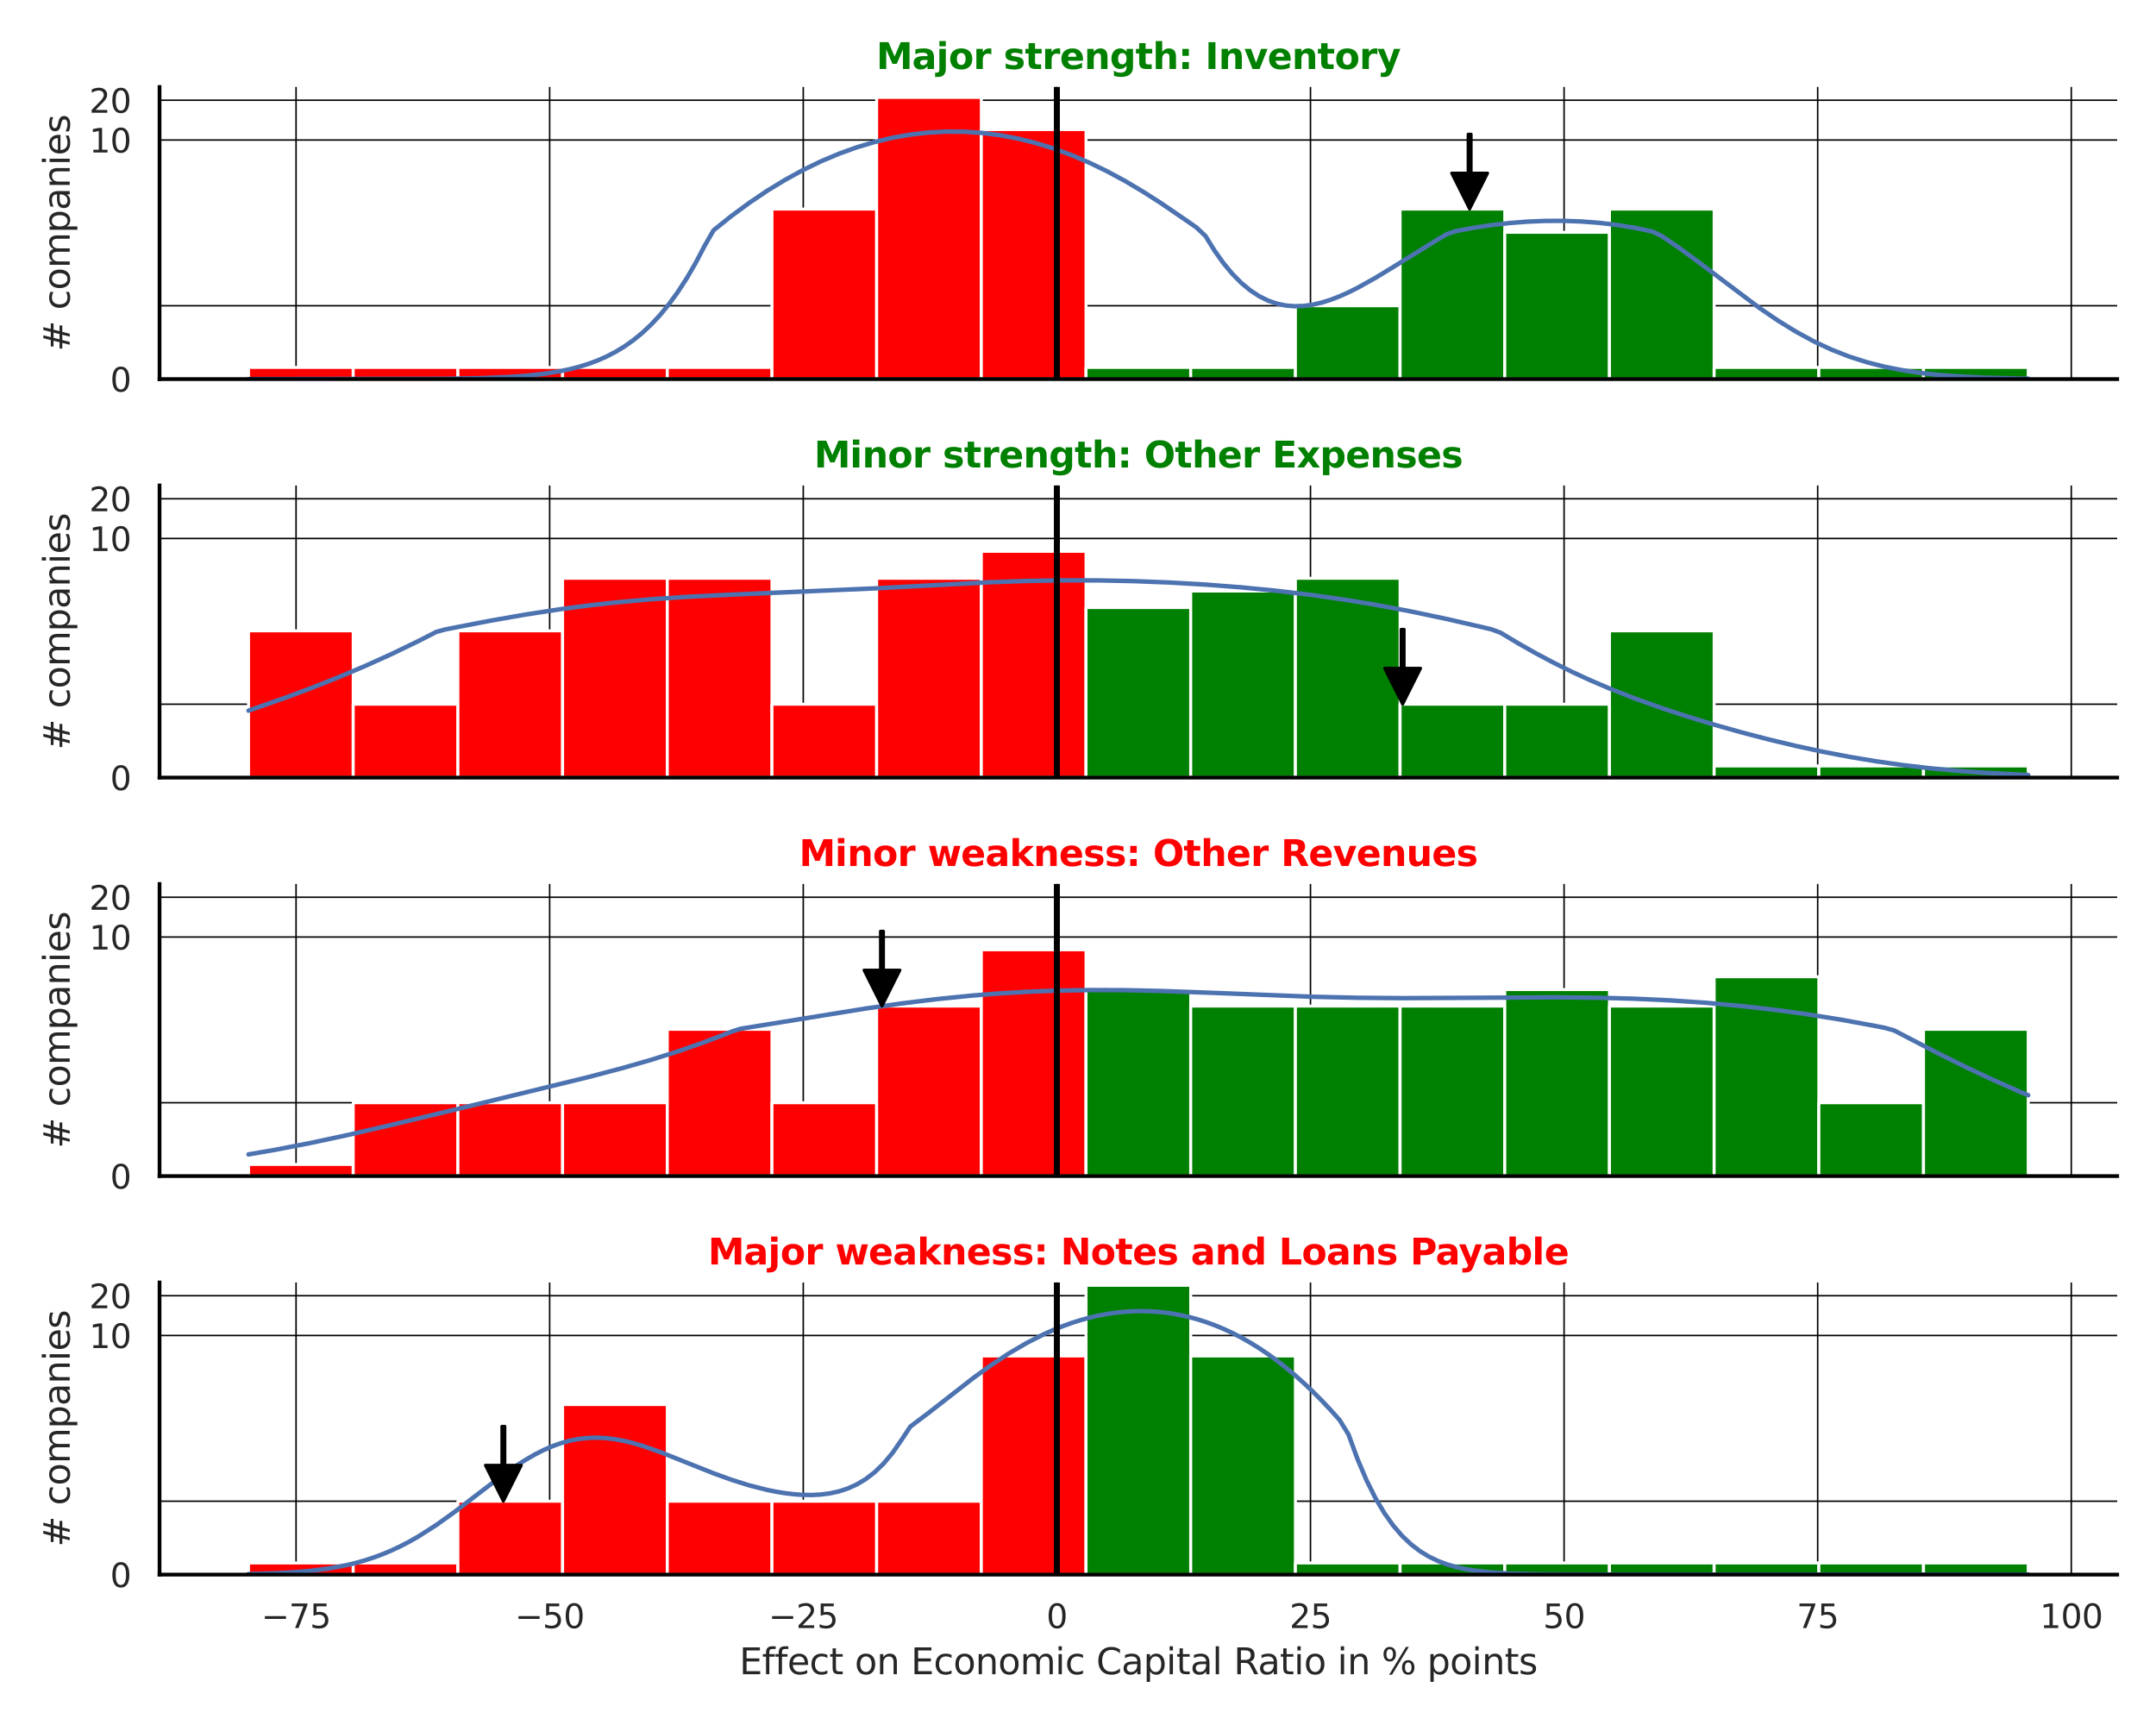 <?xml version="1.0" encoding="utf-8" standalone="no"?>
<!DOCTYPE svg PUBLIC "-//W3C//DTD SVG 1.1//EN"
  "http://www.w3.org/Graphics/SVG/1.1/DTD/svg11.dtd">
<svg xmlns:xlink="http://www.w3.org/1999/xlink" width="720pt" height="576pt" viewBox="0 0 720 576" xmlns="http://www.w3.org/2000/svg" version="1.1">
 <defs>
  <style type="text/css">*{stroke-linejoin: round; stroke-linecap: butt}</style>
 </defs>
 <g id="figure_1">
  <g id="patch_1">
   <path d="M 0 576 
L 720 576 
L 720 0 
L 0 0 
z
" style="fill: #ffffff"/>
  </g>
  <g id="axes_1">
   <g id="patch_2">
    <path d="M 53.28 126.585 
L 707.04 126.585 
L 707.04 29.04 
L 53.28 29.04 
z
" style="fill: #ffffff"/>
   </g>
   <g id="matplotlib.axis_1">
    <g id="xtick_1">
     <g id="line2d_1">
      <path d="M 98.869 126.585 
L 98.869 29.04 
" clip-path="url(#p7c89edd83f)" style="fill: none; stroke: #000000; stroke-width: 0.5; stroke-linecap: round"/>
     </g>
    </g>
    <g id="xtick_2">
     <g id="line2d_2">
      <path d="M 183.56 126.585 
L 183.56 29.04 
" clip-path="url(#p7c89edd83f)" style="fill: none; stroke: #000000; stroke-width: 0.5; stroke-linecap: round"/>
     </g>
    </g>
    <g id="xtick_3">
     <g id="line2d_3">
      <path d="M 268.252 126.585 
L 268.252 29.04 
" clip-path="url(#p7c89edd83f)" style="fill: none; stroke: #000000; stroke-width: 0.5; stroke-linecap: round"/>
     </g>
    </g>
    <g id="xtick_4">
     <g id="line2d_4">
      <path d="M 352.944 126.585 
L 352.944 29.04 
" clip-path="url(#p7c89edd83f)" style="fill: none; stroke: #000000; stroke-width: 0.5; stroke-linecap: round"/>
     </g>
    </g>
    <g id="xtick_5">
     <g id="line2d_5">
      <path d="M 437.636 126.585 
L 437.636 29.04 
" clip-path="url(#p7c89edd83f)" style="fill: none; stroke: #000000; stroke-width: 0.5; stroke-linecap: round"/>
     </g>
    </g>
    <g id="xtick_6">
     <g id="line2d_6">
      <path d="M 522.327 126.585 
L 522.327 29.04 
" clip-path="url(#p7c89edd83f)" style="fill: none; stroke: #000000; stroke-width: 0.5; stroke-linecap: round"/>
     </g>
    </g>
    <g id="xtick_7">
     <g id="line2d_7">
      <path d="M 607.019 126.585 
L 607.019 29.04 
" clip-path="url(#p7c89edd83f)" style="fill: none; stroke: #000000; stroke-width: 0.5; stroke-linecap: round"/>
     </g>
    </g>
    <g id="xtick_8">
     <g id="line2d_8">
      <path d="M 691.711 126.585 
L 691.711 29.04 
" clip-path="url(#p7c89edd83f)" style="fill: none; stroke: #000000; stroke-width: 0.5; stroke-linecap: round"/>
     </g>
    </g>
   </g>
   <g id="matplotlib.axis_2">
    <g id="ytick_1">
     <g id="line2d_9">
      <path d="M 53.28 126.585 
L 707.04 126.585 
" clip-path="url(#p7c89edd83f)" style="fill: none; stroke: #000000; stroke-width: 0.5; stroke-linecap: round"/>
     </g>
     <g id="text_1">
      <!-- 0 -->
      <g style="fill: #262626" transform="translate(36.781 130.764) scale(0.11 -0.11)">
       <defs>
        <path id="DejaVuSans-30" d="M 2034 4250 
Q 1547 4250 1301 3770 
Q 1056 3291 1056 2328 
Q 1056 1369 1301 889 
Q 1547 409 2034 409 
Q 2525 409 2770 889 
Q 3016 1369 3016 2328 
Q 3016 3291 2770 3770 
Q 2525 4250 2034 4250 
z
M 2034 4750 
Q 2819 4750 3233 4129 
Q 3647 3509 3647 2328 
Q 3647 1150 3233 529 
Q 2819 -91 2034 -91 
Q 1250 -91 836 529 
Q 422 1150 422 2328 
Q 422 3509 836 4129 
Q 1250 4750 2034 4750 
z
" transform="scale(0.016)"/>
       </defs>
       <use xlink:href="#DejaVuSans-30"/>
      </g>
     </g>
    </g>
    <g id="ytick_2">
     <g id="line2d_10">
      <path d="M 53.28 46.745 
L 707.04 46.745 
" clip-path="url(#p7c89edd83f)" style="fill: none; stroke: #000000; stroke-width: 0.5; stroke-linecap: round"/>
     </g>
     <g id="text_2">
      <!-- 10 -->
      <g style="fill: #262626" transform="translate(29.782 50.924) scale(0.11 -0.11)">
       <defs>
        <path id="DejaVuSans-31" d="M 794 531 
L 1825 531 
L 1825 4091 
L 703 3866 
L 703 4441 
L 1819 4666 
L 2450 4666 
L 2450 531 
L 3481 531 
L 3481 0 
L 794 0 
L 794 531 
z
" transform="scale(0.016)"/>
       </defs>
       <use xlink:href="#DejaVuSans-31"/>
       <use xlink:href="#DejaVuSans-30" transform="translate(63.623 0)"/>
      </g>
     </g>
    </g>
    <g id="ytick_3">
     <g id="line2d_11">
      <path d="M 53.28 33.467 
L 707.04 33.467 
" clip-path="url(#p7c89edd83f)" style="fill: none; stroke: #000000; stroke-width: 0.5; stroke-linecap: round"/>
     </g>
     <g id="text_3">
      <!-- 20 -->
      <g style="fill: #262626" transform="translate(29.782 37.646) scale(0.11 -0.11)">
       <defs>
        <path id="DejaVuSans-32" d="M 1228 531 
L 3431 531 
L 3431 0 
L 469 0 
L 469 531 
Q 828 903 1448 1529 
Q 2069 2156 2228 2338 
Q 2531 2678 2651 2914 
Q 2772 3150 2772 3378 
Q 2772 3750 2511 3984 
Q 2250 4219 1831 4219 
Q 1534 4219 1204 4116 
Q 875 4013 500 3803 
L 500 4441 
Q 881 4594 1212 4672 
Q 1544 4750 1819 4750 
Q 2544 4750 2975 4387 
Q 3406 4025 3406 3419 
Q 3406 3131 3298 2873 
Q 3191 2616 2906 2266 
Q 2828 2175 2409 1742 
Q 1991 1309 1228 531 
z
" transform="scale(0.016)"/>
       </defs>
       <use xlink:href="#DejaVuSans-32"/>
       <use xlink:href="#DejaVuSans-30" transform="translate(63.623 0)"/>
      </g>
     </g>
    </g>
    <g id="ytick_4">
     <g id="line2d_12">
      <path d="M 53.28 102.08 
L 707.04 102.08 
" clip-path="url(#p7c89edd83f)" style="fill: none; stroke: #000000; stroke-width: 0.5; stroke-linecap: round"/>
     </g>
    </g>
    <g id="text_4">
     <!-- # companies -->
     <g style="fill: #262626" transform="translate(23.287 117.335) rotate(-90) scale(0.12 -0.12)">
      <defs>
       <path id="DejaVuSans-23" d="M 3272 2816 
L 2363 2816 
L 2100 1772 
L 3016 1772 
L 3272 2816 
z
M 2803 4594 
L 2478 3297 
L 3391 3297 
L 3719 4594 
L 4219 4594 
L 3897 3297 
L 4872 3297 
L 4872 2816 
L 3775 2816 
L 3519 1772 
L 4513 1772 
L 4513 1294 
L 3397 1294 
L 3072 0 
L 2572 0 
L 2894 1294 
L 1978 1294 
L 1656 0 
L 1153 0 
L 1478 1294 
L 494 1294 
L 494 1772 
L 1594 1772 
L 1856 2816 
L 850 2816 
L 850 3297 
L 1978 3297 
L 2297 4594 
L 2803 4594 
z
" transform="scale(0.016)"/>
       <path id="DejaVuSans-20" transform="scale(0.016)"/>
       <path id="DejaVuSans-63" d="M 3122 3366 
L 3122 2828 
Q 2878 2963 2633 3030 
Q 2388 3097 2138 3097 
Q 1578 3097 1268 2742 
Q 959 2388 959 1747 
Q 959 1106 1268 751 
Q 1578 397 2138 397 
Q 2388 397 2633 464 
Q 2878 531 3122 666 
L 3122 134 
Q 2881 22 2623 -34 
Q 2366 -91 2075 -91 
Q 1284 -91 818 406 
Q 353 903 353 1747 
Q 353 2603 823 3093 
Q 1294 3584 2113 3584 
Q 2378 3584 2631 3529 
Q 2884 3475 3122 3366 
z
" transform="scale(0.016)"/>
       <path id="DejaVuSans-6f" d="M 1959 3097 
Q 1497 3097 1228 2736 
Q 959 2375 959 1747 
Q 959 1119 1226 758 
Q 1494 397 1959 397 
Q 2419 397 2687 759 
Q 2956 1122 2956 1747 
Q 2956 2369 2687 2733 
Q 2419 3097 1959 3097 
z
M 1959 3584 
Q 2709 3584 3137 3096 
Q 3566 2609 3566 1747 
Q 3566 888 3137 398 
Q 2709 -91 1959 -91 
Q 1206 -91 779 398 
Q 353 888 353 1747 
Q 353 2609 779 3096 
Q 1206 3584 1959 3584 
z
" transform="scale(0.016)"/>
       <path id="DejaVuSans-6d" d="M 3328 2828 
Q 3544 3216 3844 3400 
Q 4144 3584 4550 3584 
Q 5097 3584 5394 3201 
Q 5691 2819 5691 2113 
L 5691 0 
L 5113 0 
L 5113 2094 
Q 5113 2597 4934 2840 
Q 4756 3084 4391 3084 
Q 3944 3084 3684 2787 
Q 3425 2491 3425 1978 
L 3425 0 
L 2847 0 
L 2847 2094 
Q 2847 2600 2669 2842 
Q 2491 3084 2119 3084 
Q 1678 3084 1418 2786 
Q 1159 2488 1159 1978 
L 1159 0 
L 581 0 
L 581 3500 
L 1159 3500 
L 1159 2956 
Q 1356 3278 1631 3431 
Q 1906 3584 2284 3584 
Q 2666 3584 2933 3390 
Q 3200 3197 3328 2828 
z
" transform="scale(0.016)"/>
       <path id="DejaVuSans-70" d="M 1159 525 
L 1159 -1331 
L 581 -1331 
L 581 3500 
L 1159 3500 
L 1159 2969 
Q 1341 3281 1617 3432 
Q 1894 3584 2278 3584 
Q 2916 3584 3314 3078 
Q 3713 2572 3713 1747 
Q 3713 922 3314 415 
Q 2916 -91 2278 -91 
Q 1894 -91 1617 61 
Q 1341 213 1159 525 
z
M 3116 1747 
Q 3116 2381 2855 2742 
Q 2594 3103 2138 3103 
Q 1681 3103 1420 2742 
Q 1159 2381 1159 1747 
Q 1159 1113 1420 752 
Q 1681 391 2138 391 
Q 2594 391 2855 752 
Q 3116 1113 3116 1747 
z
" transform="scale(0.016)"/>
       <path id="DejaVuSans-61" d="M 2194 1759 
Q 1497 1759 1228 1600 
Q 959 1441 959 1056 
Q 959 750 1161 570 
Q 1363 391 1709 391 
Q 2188 391 2477 730 
Q 2766 1069 2766 1631 
L 2766 1759 
L 2194 1759 
z
M 3341 1997 
L 3341 0 
L 2766 0 
L 2766 531 
Q 2569 213 2275 61 
Q 1981 -91 1556 -91 
Q 1019 -91 701 211 
Q 384 513 384 1019 
Q 384 1609 779 1909 
Q 1175 2209 1959 2209 
L 2766 2209 
L 2766 2266 
Q 2766 2663 2505 2880 
Q 2244 3097 1772 3097 
Q 1472 3097 1187 3025 
Q 903 2953 641 2809 
L 641 3341 
Q 956 3463 1253 3523 
Q 1550 3584 1831 3584 
Q 2591 3584 2966 3190 
Q 3341 2797 3341 1997 
z
" transform="scale(0.016)"/>
       <path id="DejaVuSans-6e" d="M 3513 2113 
L 3513 0 
L 2938 0 
L 2938 2094 
Q 2938 2591 2744 2837 
Q 2550 3084 2163 3084 
Q 1697 3084 1428 2787 
Q 1159 2491 1159 1978 
L 1159 0 
L 581 0 
L 581 3500 
L 1159 3500 
L 1159 2956 
Q 1366 3272 1645 3428 
Q 1925 3584 2291 3584 
Q 2894 3584 3203 3211 
Q 3513 2838 3513 2113 
z
" transform="scale(0.016)"/>
       <path id="DejaVuSans-69" d="M 603 3500 
L 1178 3500 
L 1178 0 
L 603 0 
L 603 3500 
z
M 603 4863 
L 1178 4863 
L 1178 4134 
L 603 4134 
L 603 4863 
z
" transform="scale(0.016)"/>
       <path id="DejaVuSans-65" d="M 3597 1894 
L 3597 1613 
L 953 1613 
Q 991 1019 1311 708 
Q 1631 397 2203 397 
Q 2534 397 2845 478 
Q 3156 559 3463 722 
L 3463 178 
Q 3153 47 2828 -22 
Q 2503 -91 2169 -91 
Q 1331 -91 842 396 
Q 353 884 353 1716 
Q 353 2575 817 3079 
Q 1281 3584 2069 3584 
Q 2775 3584 3186 3129 
Q 3597 2675 3597 1894 
z
M 3022 2063 
Q 3016 2534 2758 2815 
Q 2500 3097 2075 3097 
Q 1594 3097 1305 2825 
Q 1016 2553 972 2059 
L 3022 2063 
z
" transform="scale(0.016)"/>
       <path id="DejaVuSans-73" d="M 2834 3397 
L 2834 2853 
Q 2591 2978 2328 3040 
Q 2066 3103 1784 3103 
Q 1356 3103 1142 2972 
Q 928 2841 928 2578 
Q 928 2378 1081 2264 
Q 1234 2150 1697 2047 
L 1894 2003 
Q 2506 1872 2764 1633 
Q 3022 1394 3022 966 
Q 3022 478 2636 193 
Q 2250 -91 1575 -91 
Q 1294 -91 989 -36 
Q 684 19 347 128 
L 347 722 
Q 666 556 975 473 
Q 1284 391 1588 391 
Q 1994 391 2212 530 
Q 2431 669 2431 922 
Q 2431 1156 2273 1281 
Q 2116 1406 1581 1522 
L 1381 1569 
Q 847 1681 609 1914 
Q 372 2147 372 2553 
Q 372 3047 722 3315 
Q 1072 3584 1716 3584 
Q 2034 3584 2315 3537 
Q 2597 3491 2834 3397 
z
" transform="scale(0.016)"/>
      </defs>
      <use xlink:href="#DejaVuSans-23"/>
      <use xlink:href="#DejaVuSans-20" transform="translate(83.789 0)"/>
      <use xlink:href="#DejaVuSans-63" transform="translate(115.576 0)"/>
      <use xlink:href="#DejaVuSans-6f" transform="translate(170.557 0)"/>
      <use xlink:href="#DejaVuSans-6d" transform="translate(231.738 0)"/>
      <use xlink:href="#DejaVuSans-70" transform="translate(329.15 0)"/>
      <use xlink:href="#DejaVuSans-61" transform="translate(392.627 0)"/>
      <use xlink:href="#DejaVuSans-6e" transform="translate(453.906 0)"/>
      <use xlink:href="#DejaVuSans-69" transform="translate(517.285 0)"/>
      <use xlink:href="#DejaVuSans-65" transform="translate(545.068 0)"/>
      <use xlink:href="#DejaVuSans-73" transform="translate(606.592 0)"/>
     </g>
    </g>
   </g>
   <g id="patch_3">
    <path d="M 82.996 126.585 
L 117.957 126.585 
L 117.957 122.691 
L 82.996 122.691 
z
" clip-path="url(#p7c89edd83f)" style="fill: #ff0000; stroke: #ffffff; stroke-linejoin: miter"/>
   </g>
   <g id="patch_4">
    <path d="M 117.957 126.585 
L 152.917 126.585 
L 152.917 122.691 
L 117.957 122.691 
z
" clip-path="url(#p7c89edd83f)" style="fill: #ff0000; stroke: #ffffff; stroke-linejoin: miter"/>
   </g>
   <g id="patch_5">
    <path d="M 152.917 126.585 
L 187.878 126.585 
L 187.878 122.691 
L 152.917 122.691 
z
" clip-path="url(#p7c89edd83f)" style="fill: #ff0000; stroke: #ffffff; stroke-linejoin: miter"/>
   </g>
   <g id="patch_6">
    <path d="M 187.878 126.585 
L 222.838 126.585 
L 222.838 122.691 
L 187.878 122.691 
z
" clip-path="url(#p7c89edd83f)" style="fill: #ff0000; stroke: #ffffff; stroke-linejoin: miter"/>
   </g>
   <g id="patch_7">
    <path d="M 222.838 126.585 
L 257.799 126.585 
L 257.799 122.691 
L 222.838 122.691 
z
" clip-path="url(#p7c89edd83f)" style="fill: #ff0000; stroke: #ffffff; stroke-linejoin: miter"/>
   </g>
   <g id="patch_8">
    <path d="M 257.799 126.585 
L 292.759 126.585 
L 292.759 69.809 
L 257.799 69.809 
z
" clip-path="url(#p7c89edd83f)" style="fill: #ff0000; stroke: #ffffff; stroke-linejoin: miter"/>
   </g>
   <g id="patch_9">
    <path d="M 292.759 126.585 
L 327.719 126.585 
L 327.719 32.533 
L 292.759 32.533 
z
" clip-path="url(#p7c89edd83f)" style="fill: #ff0000; stroke: #ffffff; stroke-linejoin: miter"/>
   </g>
   <g id="patch_10">
    <path d="M 327.719 126.585 
L 362.68 126.585 
L 362.68 43.253 
L 327.719 43.253 
z
" clip-path="url(#p7c89edd83f)" style="fill: #ff0000; stroke: #ffffff; stroke-linejoin: miter"/>
   </g>
   <g id="patch_11">
    <path d="M 362.68 126.585 
L 397.64 126.585 
L 397.64 122.691 
L 362.68 122.691 
z
" clip-path="url(#p7c89edd83f)" style="fill: #008000; stroke: #ffffff; stroke-linejoin: miter"/>
   </g>
   <g id="patch_12">
    <path d="M 397.64 126.585 
L 432.601 126.585 
L 432.601 122.691 
L 397.64 122.691 
z
" clip-path="url(#p7c89edd83f)" style="fill: #008000; stroke: #ffffff; stroke-linejoin: miter"/>
   </g>
   <g id="patch_13">
    <path d="M 432.601 126.585 
L 467.561 126.585 
L 467.561 102.08 
L 432.601 102.08 
z
" clip-path="url(#p7c89edd83f)" style="fill: #008000; stroke: #ffffff; stroke-linejoin: miter"/>
   </g>
   <g id="patch_14">
    <path d="M 467.561 126.585 
L 502.521 126.585 
L 502.521 69.809 
L 467.561 69.809 
z
" clip-path="url(#p7c89edd83f)" style="fill: #008000; stroke: #ffffff; stroke-linejoin: miter"/>
   </g>
   <g id="patch_15">
    <path d="M 502.521 126.585 
L 537.482 126.585 
L 537.482 77.576 
L 502.521 77.576 
z
" clip-path="url(#p7c89edd83f)" style="fill: #008000; stroke: #ffffff; stroke-linejoin: miter"/>
   </g>
   <g id="patch_16">
    <path d="M 537.482 126.585 
L 572.442 126.585 
L 572.442 69.809 
L 537.482 69.809 
z
" clip-path="url(#p7c89edd83f)" style="fill: #008000; stroke: #ffffff; stroke-linejoin: miter"/>
   </g>
   <g id="patch_17">
    <path d="M 572.442 126.585 
L 607.403 126.585 
L 607.403 122.691 
L 572.442 122.691 
z
" clip-path="url(#p7c89edd83f)" style="fill: #008000; stroke: #ffffff; stroke-linejoin: miter"/>
   </g>
   <g id="patch_18">
    <path d="M 607.403 126.585 
L 642.363 126.585 
L 642.363 122.691 
L 607.403 122.691 
z
" clip-path="url(#p7c89edd83f)" style="fill: #008000; stroke: #ffffff; stroke-linejoin: miter"/>
   </g>
   <g id="patch_19">
    <path d="M 642.363 126.585 
L 677.324 126.585 
L 677.324 122.691 
L 642.363 122.691 
z
" clip-path="url(#p7c89edd83f)" style="fill: #008000; stroke: #ffffff; stroke-linejoin: miter"/>
   </g>
   <g id="line2d_13">
    <path d="M 82.996 126.585 
L 148.701 126.476 
L 160.647 126.264 
L 169.607 125.9 
L 175.58 125.477 
L 181.553 124.83 
L 187.526 123.86 
L 190.513 123.216 
L 193.499 122.44 
L 196.486 121.511 
L 199.473 120.405 
L 202.459 119.096 
L 205.446 117.556 
L 208.432 115.753 
L 211.419 113.655 
L 214.405 111.228 
L 217.392 108.436 
L 220.379 105.244 
L 223.365 101.616 
L 226.352 97.517 
L 229.338 92.913 
L 232.325 87.773 
L 235.311 82.071 
L 238.298 76.888 
L 244.271 72.111 
L 250.244 67.713 
L 256.217 63.693 
L 262.191 60.049 
L 268.164 56.78 
L 274.137 53.884 
L 280.11 51.36 
L 286.083 49.206 
L 292.056 47.421 
L 298.029 46.004 
L 304.002 44.952 
L 309.976 44.265 
L 315.949 43.941 
L 321.922 43.979 
L 327.895 44.378 
L 333.868 45.137 
L 339.841 46.256 
L 345.814 47.733 
L 351.788 49.567 
L 357.761 51.758 
L 363.734 54.3 
L 369.707 57.19 
L 375.68 60.414 
L 381.653 63.954 
L 387.626 67.775 
L 396.586 73.889 
L 399.573 75.975 
L 402.559 78.781 
L 405.546 83.614 
L 408.532 87.82 
L 411.519 91.423 
L 414.506 94.45 
L 417.492 96.928 
L 420.479 98.89 
L 423.465 100.37 
L 426.452 101.401 
L 429.438 102.018 
L 432.425 102.256 
L 435.412 102.15 
L 438.398 101.733 
L 441.385 101.039 
L 444.371 100.101 
L 447.358 98.949 
L 450.344 97.613 
L 453.331 96.123 
L 459.304 92.79 
L 465.277 89.155 
L 480.21 79.908 
L 483.197 78.181 
L 486.183 77.172 
L 492.156 76.054 
L 498.129 75.154 
L 504.103 74.473 
L 510.076 74.009 
L 516.049 73.764 
L 522.022 73.742 
L 527.995 73.951 
L 533.968 74.4 
L 539.941 75.101 
L 545.915 76.068 
L 551.888 77.316 
L 554.874 78.776 
L 560.847 82.833 
L 566.821 87.208 
L 587.727 102.942 
L 593.7 107.008 
L 599.673 110.696 
L 605.646 113.95 
L 611.619 116.745 
L 617.592 119.082 
L 623.565 120.985 
L 629.539 122.494 
L 635.512 123.662 
L 641.485 124.541 
L 647.458 125.188 
L 653.431 125.651 
L 662.391 126.095 
L 674.337 126.394 
L 677.324 126.436 
L 677.324 126.436 
" clip-path="url(#p7c89edd83f)" style="fill: none; stroke: #4c72b0; stroke-width: 1.5; stroke-linecap: round"/>
   </g>
   <g id="line2d_14">
    <path d="M 352.944 126.585 
L 352.944 29.04 
" clip-path="url(#p7c89edd83f)" style="fill: none; stroke: #000000; stroke-width: 2; stroke-linecap: round"/>
   </g>
   <g id="patch_20">
    <path d="M 53.28 126.585 
L 53.28 29.04 
" style="fill: none; stroke: #000000; stroke-width: 1.25; stroke-linejoin: miter; stroke-linecap: square"/>
   </g>
   <g id="patch_21">
    <path d="M 53.28 126.585 
L 707.04 126.585 
" style="fill: none; stroke: #000000; stroke-width: 1.25; stroke-linejoin: miter; stroke-linecap: square"/>
   </g>
   <g id="patch_22">
    <path d="M 491.286 44.809 
Q 491.286 51.307 491.286 57.806 
L 496.786 57.806 
Q 493.786 63.807 490.786 69.809 
Q 487.786 63.807 484.786 57.806 
L 490.286 57.806 
Q 490.286 51.307 490.286 44.809 
L 491.286 44.809 
z
" style="stroke: #000000; stroke-linecap: round"/>
   </g>
   <g id="text_5">
    <!-- Major strength: Inventory -->
    <g style="fill: #008000" transform="translate(292.638 23.04) scale(0.12 -0.12)">
     <defs>
      <path id="DejaVuSans-Bold-4d" d="M 588 4666 
L 2119 4666 
L 3181 2169 
L 4250 4666 
L 5778 4666 
L 5778 0 
L 4641 0 
L 4641 3413 
L 3566 897 
L 2803 897 
L 1728 3413 
L 1728 0 
L 588 0 
L 588 4666 
z
" transform="scale(0.016)"/>
      <path id="DejaVuSans-Bold-61" d="M 2106 1575 
Q 1756 1575 1579 1456 
Q 1403 1338 1403 1106 
Q 1403 894 1545 773 
Q 1688 653 1941 653 
Q 2256 653 2472 879 
Q 2688 1106 2688 1447 
L 2688 1575 
L 2106 1575 
z
M 3816 1997 
L 3816 0 
L 2688 0 
L 2688 519 
Q 2463 200 2181 54 
Q 1900 -91 1497 -91 
Q 953 -91 614 226 
Q 275 544 275 1050 
Q 275 1666 698 1953 
Q 1122 2241 2028 2241 
L 2688 2241 
L 2688 2328 
Q 2688 2594 2478 2717 
Q 2269 2841 1825 2841 
Q 1466 2841 1156 2769 
Q 847 2697 581 2553 
L 581 3406 
Q 941 3494 1303 3539 
Q 1666 3584 2028 3584 
Q 2975 3584 3395 3211 
Q 3816 2838 3816 1997 
z
" transform="scale(0.016)"/>
      <path id="DejaVuSans-Bold-6a" d="M 538 3500 
L 1656 3500 
L 1656 63 
Q 1656 -641 1318 -1011 
Q 981 -1381 341 -1381 
L -213 -1381 
L -213 -647 
L -19 -647 
Q 300 -647 419 -503 
Q 538 -359 538 63 
L 538 3500 
z
M 538 4863 
L 1656 4863 
L 1656 3950 
L 538 3950 
L 538 4863 
z
" transform="scale(0.016)"/>
      <path id="DejaVuSans-Bold-6f" d="M 2203 2784 
Q 1831 2784 1636 2517 
Q 1441 2250 1441 1747 
Q 1441 1244 1636 976 
Q 1831 709 2203 709 
Q 2569 709 2762 976 
Q 2956 1244 2956 1747 
Q 2956 2250 2762 2517 
Q 2569 2784 2203 2784 
z
M 2203 3584 
Q 3106 3584 3614 3096 
Q 4122 2609 4122 1747 
Q 4122 884 3614 396 
Q 3106 -91 2203 -91 
Q 1297 -91 786 396 
Q 275 884 275 1747 
Q 275 2609 786 3096 
Q 1297 3584 2203 3584 
z
" transform="scale(0.016)"/>
      <path id="DejaVuSans-Bold-72" d="M 3138 2547 
Q 2991 2616 2845 2648 
Q 2700 2681 2553 2681 
Q 2122 2681 1889 2404 
Q 1656 2128 1656 1613 
L 1656 0 
L 538 0 
L 538 3500 
L 1656 3500 
L 1656 2925 
Q 1872 3269 2151 3426 
Q 2431 3584 2822 3584 
Q 2878 3584 2943 3579 
Q 3009 3575 3134 3559 
L 3138 2547 
z
" transform="scale(0.016)"/>
      <path id="DejaVuSans-Bold-20" transform="scale(0.016)"/>
      <path id="DejaVuSans-Bold-73" d="M 3272 3391 
L 3272 2541 
Q 2913 2691 2578 2766 
Q 2244 2841 1947 2841 
Q 1628 2841 1473 2761 
Q 1319 2681 1319 2516 
Q 1319 2381 1436 2309 
Q 1553 2238 1856 2203 
L 2053 2175 
Q 2913 2066 3209 1816 
Q 3506 1566 3506 1031 
Q 3506 472 3093 190 
Q 2681 -91 1863 -91 
Q 1516 -91 1145 -36 
Q 775 19 384 128 
L 384 978 
Q 719 816 1070 734 
Q 1422 653 1784 653 
Q 2113 653 2278 743 
Q 2444 834 2444 1013 
Q 2444 1163 2330 1236 
Q 2216 1309 1875 1350 
L 1678 1375 
Q 931 1469 631 1722 
Q 331 1975 331 2491 
Q 331 3047 712 3315 
Q 1094 3584 1881 3584 
Q 2191 3584 2531 3537 
Q 2872 3491 3272 3391 
z
" transform="scale(0.016)"/>
      <path id="DejaVuSans-Bold-74" d="M 1759 4494 
L 1759 3500 
L 2913 3500 
L 2913 2700 
L 1759 2700 
L 1759 1216 
Q 1759 972 1856 886 
Q 1953 800 2241 800 
L 2816 800 
L 2816 0 
L 1856 0 
Q 1194 0 917 276 
Q 641 553 641 1216 
L 641 2700 
L 84 2700 
L 84 3500 
L 641 3500 
L 641 4494 
L 1759 4494 
z
" transform="scale(0.016)"/>
      <path id="DejaVuSans-Bold-65" d="M 4031 1759 
L 4031 1441 
L 1416 1441 
Q 1456 1047 1700 850 
Q 1944 653 2381 653 
Q 2734 653 3104 758 
Q 3475 863 3866 1075 
L 3866 213 
Q 3469 63 3072 -14 
Q 2675 -91 2278 -91 
Q 1328 -91 801 392 
Q 275 875 275 1747 
Q 275 2603 792 3093 
Q 1309 3584 2216 3584 
Q 3041 3584 3536 3087 
Q 4031 2591 4031 1759 
z
M 2881 2131 
Q 2881 2450 2695 2645 
Q 2509 2841 2209 2841 
Q 1884 2841 1681 2658 
Q 1478 2475 1428 2131 
L 2881 2131 
z
" transform="scale(0.016)"/>
      <path id="DejaVuSans-Bold-6e" d="M 4056 2131 
L 4056 0 
L 2931 0 
L 2931 347 
L 2931 1631 
Q 2931 2084 2911 2256 
Q 2891 2428 2841 2509 
Q 2775 2619 2662 2680 
Q 2550 2741 2406 2741 
Q 2056 2741 1856 2470 
Q 1656 2200 1656 1722 
L 1656 0 
L 538 0 
L 538 3500 
L 1656 3500 
L 1656 2988 
Q 1909 3294 2193 3439 
Q 2478 3584 2822 3584 
Q 3428 3584 3742 3212 
Q 4056 2841 4056 2131 
z
" transform="scale(0.016)"/>
      <path id="DejaVuSans-Bold-67" d="M 2919 594 
Q 2688 288 2409 144 
Q 2131 0 1766 0 
Q 1125 0 706 504 
Q 288 1009 288 1791 
Q 288 2575 706 3076 
Q 1125 3578 1766 3578 
Q 2131 3578 2409 3434 
Q 2688 3291 2919 2981 
L 2919 3500 
L 4044 3500 
L 4044 353 
Q 4044 -491 3511 -936 
Q 2978 -1381 1966 -1381 
Q 1638 -1381 1331 -1331 
Q 1025 -1281 716 -1178 
L 716 -306 
Q 1009 -475 1290 -558 
Q 1572 -641 1856 -641 
Q 2406 -641 2662 -400 
Q 2919 -159 2919 353 
L 2919 594 
z
M 2181 2772 
Q 1834 2772 1640 2515 
Q 1447 2259 1447 1791 
Q 1447 1309 1634 1061 
Q 1822 813 2181 813 
Q 2531 813 2725 1069 
Q 2919 1325 2919 1791 
Q 2919 2259 2725 2515 
Q 2531 2772 2181 2772 
z
" transform="scale(0.016)"/>
      <path id="DejaVuSans-Bold-68" d="M 4056 2131 
L 4056 0 
L 2931 0 
L 2931 347 
L 2931 1625 
Q 2931 2084 2911 2256 
Q 2891 2428 2841 2509 
Q 2775 2619 2662 2680 
Q 2550 2741 2406 2741 
Q 2056 2741 1856 2470 
Q 1656 2200 1656 1722 
L 1656 0 
L 538 0 
L 538 4863 
L 1656 4863 
L 1656 2988 
Q 1909 3294 2193 3439 
Q 2478 3584 2822 3584 
Q 3428 3584 3742 3212 
Q 4056 2841 4056 2131 
z
" transform="scale(0.016)"/>
      <path id="DejaVuSans-Bold-3a" d="M 716 3500 
L 1844 3500 
L 1844 2291 
L 716 2291 
L 716 3500 
z
M 716 1209 
L 1844 1209 
L 1844 0 
L 716 0 
L 716 1209 
z
" transform="scale(0.016)"/>
      <path id="DejaVuSans-Bold-49" d="M 588 4666 
L 1791 4666 
L 1791 0 
L 588 0 
L 588 4666 
z
" transform="scale(0.016)"/>
      <path id="DejaVuSans-Bold-76" d="M 97 3500 
L 1216 3500 
L 2088 1081 
L 2956 3500 
L 4078 3500 
L 2700 0 
L 1472 0 
L 97 3500 
z
" transform="scale(0.016)"/>
      <path id="DejaVuSans-Bold-79" d="M 78 3500 
L 1197 3500 
L 2138 1125 
L 2938 3500 
L 4056 3500 
L 2584 -331 
Q 2363 -916 2067 -1148 
Q 1772 -1381 1288 -1381 
L 641 -1381 
L 641 -647 
L 991 -647 
Q 1275 -647 1404 -556 
Q 1534 -466 1606 -231 
L 1638 -134 
L 78 3500 
z
" transform="scale(0.016)"/>
     </defs>
     <use xlink:href="#DejaVuSans-Bold-4d"/>
     <use xlink:href="#DejaVuSans-Bold-61" transform="translate(99.512 0)"/>
     <use xlink:href="#DejaVuSans-Bold-6a" transform="translate(166.992 0)"/>
     <use xlink:href="#DejaVuSans-Bold-6f" transform="translate(201.27 0)"/>
     <use xlink:href="#DejaVuSans-Bold-72" transform="translate(269.971 0)"/>
     <use xlink:href="#DejaVuSans-Bold-20" transform="translate(319.287 0)"/>
     <use xlink:href="#DejaVuSans-Bold-73" transform="translate(354.102 0)"/>
     <use xlink:href="#DejaVuSans-Bold-74" transform="translate(413.623 0)"/>
     <use xlink:href="#DejaVuSans-Bold-72" transform="translate(461.426 0)"/>
     <use xlink:href="#DejaVuSans-Bold-65" transform="translate(510.742 0)"/>
     <use xlink:href="#DejaVuSans-Bold-6e" transform="translate(578.564 0)"/>
     <use xlink:href="#DejaVuSans-Bold-67" transform="translate(649.756 0)"/>
     <use xlink:href="#DejaVuSans-Bold-74" transform="translate(721.338 0)"/>
     <use xlink:href="#DejaVuSans-Bold-68" transform="translate(769.141 0)"/>
     <use xlink:href="#DejaVuSans-Bold-3a" transform="translate(840.332 0)"/>
     <use xlink:href="#DejaVuSans-Bold-20" transform="translate(880.322 0)"/>
     <use xlink:href="#DejaVuSans-Bold-49" transform="translate(915.137 0)"/>
     <use xlink:href="#DejaVuSans-Bold-6e" transform="translate(952.344 0)"/>
     <use xlink:href="#DejaVuSans-Bold-76" transform="translate(1023.535 0)"/>
     <use xlink:href="#DejaVuSans-Bold-65" transform="translate(1088.721 0)"/>
     <use xlink:href="#DejaVuSans-Bold-6e" transform="translate(1156.543 0)"/>
     <use xlink:href="#DejaVuSans-Bold-74" transform="translate(1227.734 0)"/>
     <use xlink:href="#DejaVuSans-Bold-6f" transform="translate(1275.537 0)"/>
     <use xlink:href="#DejaVuSans-Bold-72" transform="translate(1344.238 0)"/>
     <use xlink:href="#DejaVuSans-Bold-79" transform="translate(1393.555 0)"/>
    </g>
   </g>
  </g>
  <g id="axes_2">
   <g id="patch_23">
    <path d="M 53.28 259.65 
L 707.04 259.65 
L 707.04 162.105 
L 53.28 162.105 
z
" style="fill: #ffffff"/>
   </g>
   <g id="matplotlib.axis_3">
    <g id="xtick_9">
     <g id="line2d_15">
      <path d="M 98.869 259.65 
L 98.869 162.105 
" clip-path="url(#p28b10e8001)" style="fill: none; stroke: #000000; stroke-width: 0.5; stroke-linecap: round"/>
     </g>
    </g>
    <g id="xtick_10">
     <g id="line2d_16">
      <path d="M 183.56 259.65 
L 183.56 162.105 
" clip-path="url(#p28b10e8001)" style="fill: none; stroke: #000000; stroke-width: 0.5; stroke-linecap: round"/>
     </g>
    </g>
    <g id="xtick_11">
     <g id="line2d_17">
      <path d="M 268.252 259.65 
L 268.252 162.105 
" clip-path="url(#p28b10e8001)" style="fill: none; stroke: #000000; stroke-width: 0.5; stroke-linecap: round"/>
     </g>
    </g>
    <g id="xtick_12">
     <g id="line2d_18">
      <path d="M 352.944 259.65 
L 352.944 162.105 
" clip-path="url(#p28b10e8001)" style="fill: none; stroke: #000000; stroke-width: 0.5; stroke-linecap: round"/>
     </g>
    </g>
    <g id="xtick_13">
     <g id="line2d_19">
      <path d="M 437.636 259.65 
L 437.636 162.105 
" clip-path="url(#p28b10e8001)" style="fill: none; stroke: #000000; stroke-width: 0.5; stroke-linecap: round"/>
     </g>
    </g>
    <g id="xtick_14">
     <g id="line2d_20">
      <path d="M 522.327 259.65 
L 522.327 162.105 
" clip-path="url(#p28b10e8001)" style="fill: none; stroke: #000000; stroke-width: 0.5; stroke-linecap: round"/>
     </g>
    </g>
    <g id="xtick_15">
     <g id="line2d_21">
      <path d="M 607.019 259.65 
L 607.019 162.105 
" clip-path="url(#p28b10e8001)" style="fill: none; stroke: #000000; stroke-width: 0.5; stroke-linecap: round"/>
     </g>
    </g>
    <g id="xtick_16">
     <g id="line2d_22">
      <path d="M 691.711 259.65 
L 691.711 162.105 
" clip-path="url(#p28b10e8001)" style="fill: none; stroke: #000000; stroke-width: 0.5; stroke-linecap: round"/>
     </g>
    </g>
   </g>
   <g id="matplotlib.axis_4">
    <g id="ytick_5">
     <g id="line2d_23">
      <path d="M 53.28 259.65 
L 707.04 259.65 
" clip-path="url(#p28b10e8001)" style="fill: none; stroke: #000000; stroke-width: 0.5; stroke-linecap: round"/>
     </g>
     <g id="text_6">
      <!-- 0 -->
      <g style="fill: #262626" transform="translate(36.781 263.829) scale(0.11 -0.11)">
       <use xlink:href="#DejaVuSans-30"/>
      </g>
     </g>
    </g>
    <g id="ytick_6">
     <g id="line2d_24">
      <path d="M 53.28 179.81 
L 707.04 179.81 
" clip-path="url(#p28b10e8001)" style="fill: none; stroke: #000000; stroke-width: 0.5; stroke-linecap: round"/>
     </g>
     <g id="text_7">
      <!-- 10 -->
      <g style="fill: #262626" transform="translate(29.782 183.989) scale(0.11 -0.11)">
       <use xlink:href="#DejaVuSans-31"/>
       <use xlink:href="#DejaVuSans-30" transform="translate(63.623 0)"/>
      </g>
     </g>
    </g>
    <g id="ytick_7">
     <g id="line2d_25">
      <path d="M 53.28 166.532 
L 707.04 166.532 
" clip-path="url(#p28b10e8001)" style="fill: none; stroke: #000000; stroke-width: 0.5; stroke-linecap: round"/>
     </g>
     <g id="text_8">
      <!-- 20 -->
      <g style="fill: #262626" transform="translate(29.782 170.711) scale(0.11 -0.11)">
       <use xlink:href="#DejaVuSans-32"/>
       <use xlink:href="#DejaVuSans-30" transform="translate(63.623 0)"/>
      </g>
     </g>
    </g>
    <g id="ytick_8">
     <g id="line2d_26">
      <path d="M 53.28 235.145 
L 707.04 235.145 
" clip-path="url(#p28b10e8001)" style="fill: none; stroke: #000000; stroke-width: 0.5; stroke-linecap: round"/>
     </g>
    </g>
    <g id="text_9">
     <!-- # companies -->
     <g style="fill: #262626" transform="translate(23.287 250.4) rotate(-90) scale(0.12 -0.12)">
      <use xlink:href="#DejaVuSans-23"/>
      <use xlink:href="#DejaVuSans-20" transform="translate(83.789 0)"/>
      <use xlink:href="#DejaVuSans-63" transform="translate(115.576 0)"/>
      <use xlink:href="#DejaVuSans-6f" transform="translate(170.557 0)"/>
      <use xlink:href="#DejaVuSans-6d" transform="translate(231.738 0)"/>
      <use xlink:href="#DejaVuSans-70" transform="translate(329.15 0)"/>
      <use xlink:href="#DejaVuSans-61" transform="translate(392.627 0)"/>
      <use xlink:href="#DejaVuSans-6e" transform="translate(453.906 0)"/>
      <use xlink:href="#DejaVuSans-69" transform="translate(517.285 0)"/>
      <use xlink:href="#DejaVuSans-65" transform="translate(545.068 0)"/>
      <use xlink:href="#DejaVuSans-73" transform="translate(606.592 0)"/>
     </g>
    </g>
   </g>
   <g id="patch_24">
    <path d="M 82.996 259.65 
L 117.957 259.65 
L 117.957 210.641 
L 82.996 210.641 
z
" clip-path="url(#p28b10e8001)" style="fill: #ff0000; stroke: #ffffff; stroke-linejoin: miter"/>
   </g>
   <g id="patch_25">
    <path d="M 117.957 259.65 
L 152.917 259.65 
L 152.917 235.145 
L 117.957 235.145 
z
" clip-path="url(#p28b10e8001)" style="fill: #ff0000; stroke: #ffffff; stroke-linejoin: miter"/>
   </g>
   <g id="patch_26">
    <path d="M 152.917 259.65 
L 187.878 259.65 
L 187.878 210.641 
L 152.917 210.641 
z
" clip-path="url(#p28b10e8001)" style="fill: #ff0000; stroke: #ffffff; stroke-linejoin: miter"/>
   </g>
   <g id="patch_27">
    <path d="M 187.878 259.65 
L 222.838 259.65 
L 222.838 193.088 
L 187.878 193.088 
z
" clip-path="url(#p28b10e8001)" style="fill: #ff0000; stroke: #ffffff; stroke-linejoin: miter"/>
   </g>
   <g id="patch_28">
    <path d="M 222.838 259.65 
L 257.799 259.65 
L 257.799 193.088 
L 222.838 193.088 
z
" clip-path="url(#p28b10e8001)" style="fill: #ff0000; stroke: #ffffff; stroke-linejoin: miter"/>
   </g>
   <g id="patch_29">
    <path d="M 257.799 259.65 
L 292.759 259.65 
L 292.759 235.145 
L 257.799 235.145 
z
" clip-path="url(#p28b10e8001)" style="fill: #ff0000; stroke: #ffffff; stroke-linejoin: miter"/>
   </g>
   <g id="patch_30">
    <path d="M 292.759 259.65 
L 327.719 259.65 
L 327.719 193.088 
L 292.759 193.088 
z
" clip-path="url(#p28b10e8001)" style="fill: #ff0000; stroke: #ffffff; stroke-linejoin: miter"/>
   </g>
   <g id="patch_31">
    <path d="M 327.719 259.65 
L 362.68 259.65 
L 362.68 184.085 
L 327.719 184.085 
z
" clip-path="url(#p28b10e8001)" style="fill: #ff0000; stroke: #ffffff; stroke-linejoin: miter"/>
   </g>
   <g id="patch_32">
    <path d="M 362.68 259.65 
L 397.64 259.65 
L 397.64 202.874 
L 362.68 202.874 
z
" clip-path="url(#p28b10e8001)" style="fill: #008000; stroke: #ffffff; stroke-linejoin: miter"/>
   </g>
   <g id="patch_33">
    <path d="M 397.64 259.65 
L 432.601 259.65 
L 432.601 197.363 
L 397.64 197.363 
z
" clip-path="url(#p28b10e8001)" style="fill: #008000; stroke: #ffffff; stroke-linejoin: miter"/>
   </g>
   <g id="patch_34">
    <path d="M 432.601 259.65 
L 467.561 259.65 
L 467.561 193.088 
L 432.601 193.088 
z
" clip-path="url(#p28b10e8001)" style="fill: #008000; stroke: #ffffff; stroke-linejoin: miter"/>
   </g>
   <g id="patch_35">
    <path d="M 467.561 259.65 
L 502.521 259.65 
L 502.521 235.145 
L 467.561 235.145 
z
" clip-path="url(#p28b10e8001)" style="fill: #008000; stroke: #ffffff; stroke-linejoin: miter"/>
   </g>
   <g id="patch_36">
    <path d="M 502.521 259.65 
L 537.482 259.65 
L 537.482 235.145 
L 502.521 235.145 
z
" clip-path="url(#p28b10e8001)" style="fill: #008000; stroke: #ffffff; stroke-linejoin: miter"/>
   </g>
   <g id="patch_37">
    <path d="M 537.482 259.65 
L 572.442 259.65 
L 572.442 210.641 
L 537.482 210.641 
z
" clip-path="url(#p28b10e8001)" style="fill: #008000; stroke: #ffffff; stroke-linejoin: miter"/>
   </g>
   <g id="patch_38">
    <path d="M 572.442 259.65 
L 607.403 259.65 
L 607.403 255.756 
L 572.442 255.756 
z
" clip-path="url(#p28b10e8001)" style="fill: #008000; stroke: #ffffff; stroke-linejoin: miter"/>
   </g>
   <g id="patch_39">
    <path d="M 607.403 259.65 
L 642.363 259.65 
L 642.363 255.756 
L 607.403 255.756 
z
" clip-path="url(#p28b10e8001)" style="fill: #008000; stroke: #ffffff; stroke-linejoin: miter"/>
   </g>
   <g id="patch_40">
    <path d="M 642.363 259.65 
L 677.324 259.65 
L 677.324 255.756 
L 642.363 255.756 
z
" clip-path="url(#p28b10e8001)" style="fill: #008000; stroke: #ffffff; stroke-linejoin: miter"/>
   </g>
   <g id="line2d_27">
    <path d="M 82.996 237.294 
L 94.943 233.106 
L 103.902 229.762 
L 112.862 226.216 
L 121.822 222.434 
L 130.781 218.384 
L 139.741 214.046 
L 145.714 210.998 
L 148.701 210.173 
L 163.634 207.281 
L 175.58 205.193 
L 187.526 203.362 
L 196.486 202.182 
L 205.446 201.176 
L 217.392 200.099 
L 229.338 199.291 
L 244.271 198.556 
L 292.056 196.469 
L 330.882 194.4 
L 342.828 193.991 
L 354.774 193.784 
L 366.72 193.8 
L 378.667 194.043 
L 390.613 194.511 
L 402.559 195.201 
L 414.506 196.119 
L 426.452 197.284 
L 438.398 198.717 
L 450.344 200.441 
L 459.304 201.931 
L 471.25 204.179 
L 483.197 206.7 
L 495.143 209.448 
L 498.129 210.164 
L 501.116 211.272 
L 507.089 214.856 
L 513.062 218.233 
L 519.035 221.396 
L 525.009 224.35 
L 530.982 227.103 
L 536.955 229.668 
L 545.915 233.201 
L 554.874 236.411 
L 563.834 239.353 
L 572.794 242.071 
L 581.753 244.592 
L 590.713 246.923 
L 599.673 249.063 
L 608.633 250.999 
L 617.592 252.718 
L 626.552 254.212 
L 635.512 255.478 
L 644.471 256.523 
L 653.431 257.362 
L 662.391 258.017 
L 674.337 258.649 
L 677.324 258.77 
L 677.324 258.77 
" clip-path="url(#p28b10e8001)" style="fill: none; stroke: #4c72b0; stroke-width: 1.5; stroke-linecap: round"/>
   </g>
   <g id="line2d_28">
    <path d="M 352.944 259.65 
L 352.944 162.105 
" clip-path="url(#p28b10e8001)" style="fill: none; stroke: #000000; stroke-width: 2; stroke-linecap: round"/>
   </g>
   <g id="patch_41">
    <path d="M 53.28 259.65 
L 53.28 162.105 
" style="fill: none; stroke: #000000; stroke-width: 1.25; stroke-linejoin: miter; stroke-linecap: square"/>
   </g>
   <g id="patch_42">
    <path d="M 53.28 259.65 
L 707.04 259.65 
" style="fill: none; stroke: #000000; stroke-width: 1.25; stroke-linejoin: miter; stroke-linecap: square"/>
   </g>
   <g id="patch_43">
    <path d="M 468.91 210.145 
Q 468.91 216.644 468.91 223.143 
L 474.41 223.143 
Q 471.41 229.144 468.41 235.145 
Q 465.41 229.144 462.41 223.143 
L 467.91 223.143 
Q 467.91 216.644 467.91 210.145 
L 468.91 210.145 
z
" style="stroke: #000000; stroke-linecap: round"/>
   </g>
   <g id="text_10">
    <!-- Minor strength: Other Expenses -->
    <g style="fill: #008000" transform="translate(271.858 156.105) scale(0.12 -0.12)">
     <defs>
      <path id="DejaVuSans-Bold-69" d="M 538 3500 
L 1656 3500 
L 1656 0 
L 538 0 
L 538 3500 
z
M 538 4863 
L 1656 4863 
L 1656 3950 
L 538 3950 
L 538 4863 
z
" transform="scale(0.016)"/>
      <path id="DejaVuSans-Bold-4f" d="M 2719 3878 
Q 2169 3878 1866 3472 
Q 1563 3066 1563 2328 
Q 1563 1594 1866 1187 
Q 2169 781 2719 781 
Q 3272 781 3575 1187 
Q 3878 1594 3878 2328 
Q 3878 3066 3575 3472 
Q 3272 3878 2719 3878 
z
M 2719 4750 
Q 3844 4750 4481 4106 
Q 5119 3463 5119 2328 
Q 5119 1197 4481 553 
Q 3844 -91 2719 -91 
Q 1597 -91 958 553 
Q 319 1197 319 2328 
Q 319 3463 958 4106 
Q 1597 4750 2719 4750 
z
" transform="scale(0.016)"/>
      <path id="DejaVuSans-Bold-45" d="M 588 4666 
L 3834 4666 
L 3834 3756 
L 1791 3756 
L 1791 2888 
L 3713 2888 
L 3713 1978 
L 1791 1978 
L 1791 909 
L 3903 909 
L 3903 0 
L 588 0 
L 588 4666 
z
" transform="scale(0.016)"/>
      <path id="DejaVuSans-Bold-78" d="M 1422 1791 
L 159 3500 
L 1344 3500 
L 2059 2463 
L 2784 3500 
L 3969 3500 
L 2706 1797 
L 4031 0 
L 2847 0 
L 2059 1106 
L 1281 0 
L 97 0 
L 1422 1791 
z
" transform="scale(0.016)"/>
      <path id="DejaVuSans-Bold-70" d="M 1656 506 
L 1656 -1331 
L 538 -1331 
L 538 3500 
L 1656 3500 
L 1656 2988 
Q 1888 3294 2169 3439 
Q 2450 3584 2816 3584 
Q 3463 3584 3878 3070 
Q 4294 2556 4294 1747 
Q 4294 938 3878 423 
Q 3463 -91 2816 -91 
Q 2450 -91 2169 54 
Q 1888 200 1656 506 
z
M 2400 2772 
Q 2041 2772 1848 2508 
Q 1656 2244 1656 1747 
Q 1656 1250 1848 986 
Q 2041 722 2400 722 
Q 2759 722 2948 984 
Q 3138 1247 3138 1747 
Q 3138 2247 2948 2509 
Q 2759 2772 2400 2772 
z
" transform="scale(0.016)"/>
     </defs>
     <use xlink:href="#DejaVuSans-Bold-4d"/>
     <use xlink:href="#DejaVuSans-Bold-69" transform="translate(99.512 0)"/>
     <use xlink:href="#DejaVuSans-Bold-6e" transform="translate(133.789 0)"/>
     <use xlink:href="#DejaVuSans-Bold-6f" transform="translate(204.98 0)"/>
     <use xlink:href="#DejaVuSans-Bold-72" transform="translate(273.682 0)"/>
     <use xlink:href="#DejaVuSans-Bold-20" transform="translate(322.998 0)"/>
     <use xlink:href="#DejaVuSans-Bold-73" transform="translate(357.812 0)"/>
     <use xlink:href="#DejaVuSans-Bold-74" transform="translate(417.334 0)"/>
     <use xlink:href="#DejaVuSans-Bold-72" transform="translate(465.137 0)"/>
     <use xlink:href="#DejaVuSans-Bold-65" transform="translate(514.453 0)"/>
     <use xlink:href="#DejaVuSans-Bold-6e" transform="translate(582.275 0)"/>
     <use xlink:href="#DejaVuSans-Bold-67" transform="translate(653.467 0)"/>
     <use xlink:href="#DejaVuSans-Bold-74" transform="translate(725.049 0)"/>
     <use xlink:href="#DejaVuSans-Bold-68" transform="translate(772.852 0)"/>
     <use xlink:href="#DejaVuSans-Bold-3a" transform="translate(844.043 0)"/>
     <use xlink:href="#DejaVuSans-Bold-20" transform="translate(884.033 0)"/>
     <use xlink:href="#DejaVuSans-Bold-4f" transform="translate(918.848 0)"/>
     <use xlink:href="#DejaVuSans-Bold-74" transform="translate(1003.857 0)"/>
     <use xlink:href="#DejaVuSans-Bold-68" transform="translate(1051.66 0)"/>
     <use xlink:href="#DejaVuSans-Bold-65" transform="translate(1122.852 0)"/>
     <use xlink:href="#DejaVuSans-Bold-72" transform="translate(1190.674 0)"/>
     <use xlink:href="#DejaVuSans-Bold-20" transform="translate(1239.99 0)"/>
     <use xlink:href="#DejaVuSans-Bold-45" transform="translate(1274.805 0)"/>
     <use xlink:href="#DejaVuSans-Bold-78" transform="translate(1343.115 0)"/>
     <use xlink:href="#DejaVuSans-Bold-70" transform="translate(1407.617 0)"/>
     <use xlink:href="#DejaVuSans-Bold-65" transform="translate(1479.199 0)"/>
     <use xlink:href="#DejaVuSans-Bold-6e" transform="translate(1547.021 0)"/>
     <use xlink:href="#DejaVuSans-Bold-73" transform="translate(1618.213 0)"/>
     <use xlink:href="#DejaVuSans-Bold-65" transform="translate(1677.734 0)"/>
     <use xlink:href="#DejaVuSans-Bold-73" transform="translate(1745.557 0)"/>
    </g>
   </g>
  </g>
  <g id="axes_3">
   <g id="patch_44">
    <path d="M 53.28 392.715 
L 707.04 392.715 
L 707.04 295.17 
L 53.28 295.17 
z
" style="fill: #ffffff"/>
   </g>
   <g id="matplotlib.axis_5">
    <g id="xtick_17">
     <g id="line2d_29">
      <path d="M 98.869 392.715 
L 98.869 295.17 
" clip-path="url(#p551b74621f)" style="fill: none; stroke: #000000; stroke-width: 0.5; stroke-linecap: round"/>
     </g>
    </g>
    <g id="xtick_18">
     <g id="line2d_30">
      <path d="M 183.56 392.715 
L 183.56 295.17 
" clip-path="url(#p551b74621f)" style="fill: none; stroke: #000000; stroke-width: 0.5; stroke-linecap: round"/>
     </g>
    </g>
    <g id="xtick_19">
     <g id="line2d_31">
      <path d="M 268.252 392.715 
L 268.252 295.17 
" clip-path="url(#p551b74621f)" style="fill: none; stroke: #000000; stroke-width: 0.5; stroke-linecap: round"/>
     </g>
    </g>
    <g id="xtick_20">
     <g id="line2d_32">
      <path d="M 352.944 392.715 
L 352.944 295.17 
" clip-path="url(#p551b74621f)" style="fill: none; stroke: #000000; stroke-width: 0.5; stroke-linecap: round"/>
     </g>
    </g>
    <g id="xtick_21">
     <g id="line2d_33">
      <path d="M 437.636 392.715 
L 437.636 295.17 
" clip-path="url(#p551b74621f)" style="fill: none; stroke: #000000; stroke-width: 0.5; stroke-linecap: round"/>
     </g>
    </g>
    <g id="xtick_22">
     <g id="line2d_34">
      <path d="M 522.327 392.715 
L 522.327 295.17 
" clip-path="url(#p551b74621f)" style="fill: none; stroke: #000000; stroke-width: 0.5; stroke-linecap: round"/>
     </g>
    </g>
    <g id="xtick_23">
     <g id="line2d_35">
      <path d="M 607.019 392.715 
L 607.019 295.17 
" clip-path="url(#p551b74621f)" style="fill: none; stroke: #000000; stroke-width: 0.5; stroke-linecap: round"/>
     </g>
    </g>
    <g id="xtick_24">
     <g id="line2d_36">
      <path d="M 691.711 392.715 
L 691.711 295.17 
" clip-path="url(#p551b74621f)" style="fill: none; stroke: #000000; stroke-width: 0.5; stroke-linecap: round"/>
     </g>
    </g>
   </g>
   <g id="matplotlib.axis_6">
    <g id="ytick_9">
     <g id="line2d_37">
      <path d="M 53.28 392.715 
L 707.04 392.715 
" clip-path="url(#p551b74621f)" style="fill: none; stroke: #000000; stroke-width: 0.5; stroke-linecap: round"/>
     </g>
     <g id="text_11">
      <!-- 0 -->
      <g style="fill: #262626" transform="translate(36.781 396.894) scale(0.11 -0.11)">
       <use xlink:href="#DejaVuSans-30"/>
      </g>
     </g>
    </g>
    <g id="ytick_10">
     <g id="line2d_38">
      <path d="M 53.28 312.875 
L 707.04 312.875 
" clip-path="url(#p551b74621f)" style="fill: none; stroke: #000000; stroke-width: 0.5; stroke-linecap: round"/>
     </g>
     <g id="text_12">
      <!-- 10 -->
      <g style="fill: #262626" transform="translate(29.782 317.054) scale(0.11 -0.11)">
       <use xlink:href="#DejaVuSans-31"/>
       <use xlink:href="#DejaVuSans-30" transform="translate(63.623 0)"/>
      </g>
     </g>
    </g>
    <g id="ytick_11">
     <g id="line2d_39">
      <path d="M 53.28 299.597 
L 707.04 299.597 
" clip-path="url(#p551b74621f)" style="fill: none; stroke: #000000; stroke-width: 0.5; stroke-linecap: round"/>
     </g>
     <g id="text_13">
      <!-- 20 -->
      <g style="fill: #262626" transform="translate(29.782 303.776) scale(0.11 -0.11)">
       <use xlink:href="#DejaVuSans-32"/>
       <use xlink:href="#DejaVuSans-30" transform="translate(63.623 0)"/>
      </g>
     </g>
    </g>
    <g id="ytick_12">
     <g id="line2d_40">
      <path d="M 53.28 368.21 
L 707.04 368.21 
" clip-path="url(#p551b74621f)" style="fill: none; stroke: #000000; stroke-width: 0.5; stroke-linecap: round"/>
     </g>
    </g>
    <g id="text_14">
     <!-- # companies -->
     <g style="fill: #262626" transform="translate(23.287 383.465) rotate(-90) scale(0.12 -0.12)">
      <use xlink:href="#DejaVuSans-23"/>
      <use xlink:href="#DejaVuSans-20" transform="translate(83.789 0)"/>
      <use xlink:href="#DejaVuSans-63" transform="translate(115.576 0)"/>
      <use xlink:href="#DejaVuSans-6f" transform="translate(170.557 0)"/>
      <use xlink:href="#DejaVuSans-6d" transform="translate(231.738 0)"/>
      <use xlink:href="#DejaVuSans-70" transform="translate(329.15 0)"/>
      <use xlink:href="#DejaVuSans-61" transform="translate(392.627 0)"/>
      <use xlink:href="#DejaVuSans-6e" transform="translate(453.906 0)"/>
      <use xlink:href="#DejaVuSans-69" transform="translate(517.285 0)"/>
      <use xlink:href="#DejaVuSans-65" transform="translate(545.068 0)"/>
      <use xlink:href="#DejaVuSans-73" transform="translate(606.592 0)"/>
     </g>
    </g>
   </g>
   <g id="patch_45">
    <path d="M 82.996 392.715 
L 117.957 392.715 
L 117.957 388.821 
L 82.996 388.821 
z
" clip-path="url(#p551b74621f)" style="fill: #ff0000; stroke: #ffffff; stroke-linejoin: miter"/>
   </g>
   <g id="patch_46">
    <path d="M 117.957 392.715 
L 152.917 392.715 
L 152.917 368.21 
L 117.957 368.21 
z
" clip-path="url(#p551b74621f)" style="fill: #ff0000; stroke: #ffffff; stroke-linejoin: miter"/>
   </g>
   <g id="patch_47">
    <path d="M 152.917 392.715 
L 187.878 392.715 
L 187.878 368.21 
L 152.917 368.21 
z
" clip-path="url(#p551b74621f)" style="fill: #ff0000; stroke: #ffffff; stroke-linejoin: miter"/>
   </g>
   <g id="patch_48">
    <path d="M 187.878 392.715 
L 222.838 392.715 
L 222.838 368.21 
L 187.878 368.21 
z
" clip-path="url(#p551b74621f)" style="fill: #ff0000; stroke: #ffffff; stroke-linejoin: miter"/>
   </g>
   <g id="patch_49">
    <path d="M 222.838 392.715 
L 257.799 392.715 
L 257.799 343.706 
L 222.838 343.706 
z
" clip-path="url(#p551b74621f)" style="fill: #ff0000; stroke: #ffffff; stroke-linejoin: miter"/>
   </g>
   <g id="patch_50">
    <path d="M 257.799 392.715 
L 292.759 392.715 
L 292.759 368.21 
L 257.799 368.21 
z
" clip-path="url(#p551b74621f)" style="fill: #ff0000; stroke: #ffffff; stroke-linejoin: miter"/>
   </g>
   <g id="patch_51">
    <path d="M 292.759 392.715 
L 327.719 392.715 
L 327.719 335.939 
L 292.759 335.939 
z
" clip-path="url(#p551b74621f)" style="fill: #ff0000; stroke: #ffffff; stroke-linejoin: miter"/>
   </g>
   <g id="patch_52">
    <path d="M 327.719 392.715 
L 362.68 392.715 
L 362.68 317.15 
L 327.719 317.15 
z
" clip-path="url(#p551b74621f)" style="fill: #ff0000; stroke: #ffffff; stroke-linejoin: miter"/>
   </g>
   <g id="patch_53">
    <path d="M 362.68 392.715 
L 397.64 392.715 
L 397.64 330.428 
L 362.68 330.428 
z
" clip-path="url(#p551b74621f)" style="fill: #008000; stroke: #ffffff; stroke-linejoin: miter"/>
   </g>
   <g id="patch_54">
    <path d="M 397.64 392.715 
L 432.601 392.715 
L 432.601 335.939 
L 397.64 335.939 
z
" clip-path="url(#p551b74621f)" style="fill: #008000; stroke: #ffffff; stroke-linejoin: miter"/>
   </g>
   <g id="patch_55">
    <path d="M 432.601 392.715 
L 467.561 392.715 
L 467.561 335.939 
L 432.601 335.939 
z
" clip-path="url(#p551b74621f)" style="fill: #008000; stroke: #ffffff; stroke-linejoin: miter"/>
   </g>
   <g id="patch_56">
    <path d="M 467.561 392.715 
L 502.521 392.715 
L 502.521 335.939 
L 467.561 335.939 
z
" clip-path="url(#p551b74621f)" style="fill: #008000; stroke: #ffffff; stroke-linejoin: miter"/>
   </g>
   <g id="patch_57">
    <path d="M 502.521 392.715 
L 537.482 392.715 
L 537.482 330.428 
L 502.521 330.428 
z
" clip-path="url(#p551b74621f)" style="fill: #008000; stroke: #ffffff; stroke-linejoin: miter"/>
   </g>
   <g id="patch_58">
    <path d="M 537.482 392.715 
L 572.442 392.715 
L 572.442 335.939 
L 537.482 335.939 
z
" clip-path="url(#p551b74621f)" style="fill: #008000; stroke: #ffffff; stroke-linejoin: miter"/>
   </g>
   <g id="patch_59">
    <path d="M 572.442 392.715 
L 607.403 392.715 
L 607.403 326.153 
L 572.442 326.153 
z
" clip-path="url(#p551b74621f)" style="fill: #008000; stroke: #ffffff; stroke-linejoin: miter"/>
   </g>
   <g id="patch_60">
    <path d="M 607.403 392.715 
L 642.363 392.715 
L 642.363 368.21 
L 607.403 368.21 
z
" clip-path="url(#p551b74621f)" style="fill: #008000; stroke: #ffffff; stroke-linejoin: miter"/>
   </g>
   <g id="patch_61">
    <path d="M 642.363 392.715 
L 677.324 392.715 
L 677.324 343.706 
L 642.363 343.706 
z
" clip-path="url(#p551b74621f)" style="fill: #008000; stroke: #ffffff; stroke-linejoin: miter"/>
   </g>
   <g id="line2d_41">
    <path d="M 82.996 385.469 
L 91.956 383.924 
L 103.902 381.61 
L 115.849 379.051 
L 130.781 375.607 
L 160.647 368.4 
L 196.486 359.65 
L 208.432 356.488 
L 217.392 353.909 
L 226.352 351.085 
L 235.311 347.958 
L 241.285 345.685 
L 244.271 344.488 
L 247.258 343.528 
L 289.07 336.761 
L 301.016 335.071 
L 312.962 333.605 
L 324.908 332.408 
L 333.868 331.705 
L 342.828 331.174 
L 351.788 330.815 
L 363.734 330.593 
L 375.68 330.635 
L 387.626 330.893 
L 405.546 331.546 
L 438.398 332.828 
L 453.331 333.169 
L 468.264 333.292 
L 489.17 333.192 
L 519.035 333.012 
L 533.968 333.163 
L 545.915 333.489 
L 557.861 334.042 
L 569.807 334.851 
L 581.753 335.938 
L 593.7 337.316 
L 602.659 338.545 
L 614.606 340.445 
L 626.552 342.641 
L 629.539 343.236 
L 632.525 344.069 
L 647.458 351.825 
L 656.418 356.27 
L 665.377 360.493 
L 674.337 364.455 
L 677.324 365.713 
L 677.324 365.713 
" clip-path="url(#p551b74621f)" style="fill: none; stroke: #4c72b0; stroke-width: 1.5; stroke-linecap: round"/>
   </g>
   <g id="line2d_42">
    <path d="M 352.944 392.715 
L 352.944 295.17 
" clip-path="url(#p551b74621f)" style="fill: none; stroke: #000000; stroke-width: 2; stroke-linecap: round"/>
   </g>
   <g id="patch_62">
    <path d="M 53.28 392.715 
L 53.28 295.17 
" style="fill: none; stroke: #000000; stroke-width: 1.25; stroke-linejoin: miter; stroke-linecap: square"/>
   </g>
   <g id="patch_63">
    <path d="M 53.28 392.715 
L 707.04 392.715 
" style="fill: none; stroke: #000000; stroke-width: 1.25; stroke-linejoin: miter; stroke-linecap: square"/>
   </g>
   <g id="patch_64">
    <path d="M 295.034 310.939 
Q 295.034 317.437 295.034 323.936 
L 300.534 323.936 
Q 297.534 329.937 294.534 335.939 
Q 291.534 329.937 288.534 323.936 
L 294.034 323.936 
Q 294.034 317.437 294.034 310.939 
L 295.034 310.939 
z
" style="stroke: #000000; stroke-linecap: round"/>
   </g>
   <g id="text_15">
    <!-- Minor weakness: Other Revenues -->
    <g style="fill: #ff0000" transform="translate(266.858 289.17) scale(0.12 -0.12)">
     <defs>
      <path id="DejaVuSans-Bold-77" d="M 225 3500 
L 1313 3500 
L 1900 1088 
L 2491 3500 
L 3425 3500 
L 4013 1113 
L 4603 3500 
L 5691 3500 
L 4769 0 
L 3547 0 
L 2956 2406 
L 2369 0 
L 1147 0 
L 225 3500 
z
" transform="scale(0.016)"/>
      <path id="DejaVuSans-Bold-6b" d="M 538 4863 
L 1656 4863 
L 1656 2216 
L 2944 3500 
L 4244 3500 
L 2534 1894 
L 4378 0 
L 3022 0 
L 1656 1459 
L 1656 0 
L 538 0 
L 538 4863 
z
" transform="scale(0.016)"/>
      <path id="DejaVuSans-Bold-52" d="M 2297 2597 
Q 2675 2597 2839 2737 
Q 3003 2878 3003 3200 
Q 3003 3519 2839 3656 
Q 2675 3794 2297 3794 
L 1791 3794 
L 1791 2597 
L 2297 2597 
z
M 1791 1766 
L 1791 0 
L 588 0 
L 588 4666 
L 2425 4666 
Q 3347 4666 3776 4356 
Q 4206 4047 4206 3378 
Q 4206 2916 3982 2619 
Q 3759 2322 3309 2181 
Q 3556 2125 3751 1926 
Q 3947 1728 4147 1325 
L 4800 0 
L 3519 0 
L 2950 1159 
Q 2778 1509 2601 1637 
Q 2425 1766 2131 1766 
L 1791 1766 
z
" transform="scale(0.016)"/>
      <path id="DejaVuSans-Bold-75" d="M 500 1363 
L 500 3500 
L 1625 3500 
L 1625 3150 
Q 1625 2866 1622 2436 
Q 1619 2006 1619 1863 
Q 1619 1441 1641 1255 
Q 1663 1069 1716 984 
Q 1784 875 1895 815 
Q 2006 756 2150 756 
Q 2500 756 2700 1025 
Q 2900 1294 2900 1772 
L 2900 3500 
L 4019 3500 
L 4019 0 
L 2900 0 
L 2900 506 
Q 2647 200 2364 54 
Q 2081 -91 1741 -91 
Q 1134 -91 817 281 
Q 500 653 500 1363 
z
" transform="scale(0.016)"/>
     </defs>
     <use xlink:href="#DejaVuSans-Bold-4d"/>
     <use xlink:href="#DejaVuSans-Bold-69" transform="translate(99.512 0)"/>
     <use xlink:href="#DejaVuSans-Bold-6e" transform="translate(133.789 0)"/>
     <use xlink:href="#DejaVuSans-Bold-6f" transform="translate(204.98 0)"/>
     <use xlink:href="#DejaVuSans-Bold-72" transform="translate(273.682 0)"/>
     <use xlink:href="#DejaVuSans-Bold-20" transform="translate(322.998 0)"/>
     <use xlink:href="#DejaVuSans-Bold-77" transform="translate(357.812 0)"/>
     <use xlink:href="#DejaVuSans-Bold-65" transform="translate(450.195 0)"/>
     <use xlink:href="#DejaVuSans-Bold-61" transform="translate(518.018 0)"/>
     <use xlink:href="#DejaVuSans-Bold-6b" transform="translate(585.498 0)"/>
     <use xlink:href="#DejaVuSans-Bold-6e" transform="translate(652.002 0)"/>
     <use xlink:href="#DejaVuSans-Bold-65" transform="translate(723.193 0)"/>
     <use xlink:href="#DejaVuSans-Bold-73" transform="translate(791.016 0)"/>
     <use xlink:href="#DejaVuSans-Bold-73" transform="translate(850.537 0)"/>
     <use xlink:href="#DejaVuSans-Bold-3a" transform="translate(910.059 0)"/>
     <use xlink:href="#DejaVuSans-Bold-20" transform="translate(950.049 0)"/>
     <use xlink:href="#DejaVuSans-Bold-4f" transform="translate(984.863 0)"/>
     <use xlink:href="#DejaVuSans-Bold-74" transform="translate(1069.873 0)"/>
     <use xlink:href="#DejaVuSans-Bold-68" transform="translate(1117.676 0)"/>
     <use xlink:href="#DejaVuSans-Bold-65" transform="translate(1188.867 0)"/>
     <use xlink:href="#DejaVuSans-Bold-72" transform="translate(1256.689 0)"/>
     <use xlink:href="#DejaVuSans-Bold-20" transform="translate(1306.006 0)"/>
     <use xlink:href="#DejaVuSans-Bold-52" transform="translate(1340.82 0)"/>
     <use xlink:href="#DejaVuSans-Bold-65" transform="translate(1417.822 0)"/>
     <use xlink:href="#DejaVuSans-Bold-76" transform="translate(1485.645 0)"/>
     <use xlink:href="#DejaVuSans-Bold-65" transform="translate(1550.83 0)"/>
     <use xlink:href="#DejaVuSans-Bold-6e" transform="translate(1618.652 0)"/>
     <use xlink:href="#DejaVuSans-Bold-75" transform="translate(1689.844 0)"/>
     <use xlink:href="#DejaVuSans-Bold-65" transform="translate(1761.035 0)"/>
     <use xlink:href="#DejaVuSans-Bold-73" transform="translate(1828.857 0)"/>
    </g>
   </g>
  </g>
  <g id="axes_4">
   <g id="patch_65">
    <path d="M 53.28 525.78 
L 707.04 525.78 
L 707.04 428.235 
L 53.28 428.235 
z
" style="fill: #ffffff"/>
   </g>
   <g id="matplotlib.axis_7">
    <g id="xtick_25">
     <g id="line2d_43">
      <path d="M 98.869 525.78 
L 98.869 428.235 
" clip-path="url(#p9d83933bbc)" style="fill: none; stroke: #000000; stroke-width: 0.5; stroke-linecap: round"/>
     </g>
     <g id="text_16">
      <!-- −75 -->
      <g style="fill: #262626" transform="translate(87.261 543.638) scale(0.11 -0.11)">
       <defs>
        <path id="DejaVuSans-2212" d="M 678 2272 
L 4684 2272 
L 4684 1741 
L 678 1741 
L 678 2272 
z
" transform="scale(0.016)"/>
        <path id="DejaVuSans-37" d="M 525 4666 
L 3525 4666 
L 3525 4397 
L 1831 0 
L 1172 0 
L 2766 4134 
L 525 4134 
L 525 4666 
z
" transform="scale(0.016)"/>
        <path id="DejaVuSans-35" d="M 691 4666 
L 3169 4666 
L 3169 4134 
L 1269 4134 
L 1269 2991 
Q 1406 3038 1543 3061 
Q 1681 3084 1819 3084 
Q 2600 3084 3056 2656 
Q 3513 2228 3513 1497 
Q 3513 744 3044 326 
Q 2575 -91 1722 -91 
Q 1428 -91 1123 -41 
Q 819 9 494 109 
L 494 744 
Q 775 591 1075 516 
Q 1375 441 1709 441 
Q 2250 441 2565 725 
Q 2881 1009 2881 1497 
Q 2881 1984 2565 2268 
Q 2250 2553 1709 2553 
Q 1456 2553 1204 2497 
Q 953 2441 691 2322 
L 691 4666 
z
" transform="scale(0.016)"/>
       </defs>
       <use xlink:href="#DejaVuSans-2212"/>
       <use xlink:href="#DejaVuSans-37" transform="translate(83.789 0)"/>
       <use xlink:href="#DejaVuSans-35" transform="translate(147.412 0)"/>
      </g>
     </g>
    </g>
    <g id="xtick_26">
     <g id="line2d_44">
      <path d="M 183.56 525.78 
L 183.56 428.235 
" clip-path="url(#p9d83933bbc)" style="fill: none; stroke: #000000; stroke-width: 0.5; stroke-linecap: round"/>
     </g>
     <g id="text_17">
      <!-- −50 -->
      <g style="fill: #262626" transform="translate(171.953 543.638) scale(0.11 -0.11)">
       <use xlink:href="#DejaVuSans-2212"/>
       <use xlink:href="#DejaVuSans-35" transform="translate(83.789 0)"/>
       <use xlink:href="#DejaVuSans-30" transform="translate(147.412 0)"/>
      </g>
     </g>
    </g>
    <g id="xtick_27">
     <g id="line2d_45">
      <path d="M 268.252 525.78 
L 268.252 428.235 
" clip-path="url(#p9d83933bbc)" style="fill: none; stroke: #000000; stroke-width: 0.5; stroke-linecap: round"/>
     </g>
     <g id="text_18">
      <!-- −25 -->
      <g style="fill: #262626" transform="translate(256.645 543.638) scale(0.11 -0.11)">
       <use xlink:href="#DejaVuSans-2212"/>
       <use xlink:href="#DejaVuSans-32" transform="translate(83.789 0)"/>
       <use xlink:href="#DejaVuSans-35" transform="translate(147.412 0)"/>
      </g>
     </g>
    </g>
    <g id="xtick_28">
     <g id="line2d_46">
      <path d="M 352.944 525.78 
L 352.944 428.235 
" clip-path="url(#p9d83933bbc)" style="fill: none; stroke: #000000; stroke-width: 0.5; stroke-linecap: round"/>
     </g>
     <g id="text_19">
      <!-- 0 -->
      <g style="fill: #262626" transform="translate(349.445 543.638) scale(0.11 -0.11)">
       <use xlink:href="#DejaVuSans-30"/>
      </g>
     </g>
    </g>
    <g id="xtick_29">
     <g id="line2d_47">
      <path d="M 437.636 525.78 
L 437.636 428.235 
" clip-path="url(#p9d83933bbc)" style="fill: none; stroke: #000000; stroke-width: 0.5; stroke-linecap: round"/>
     </g>
     <g id="text_20">
      <!-- 25 -->
      <g style="fill: #262626" transform="translate(430.637 543.638) scale(0.11 -0.11)">
       <use xlink:href="#DejaVuSans-32"/>
       <use xlink:href="#DejaVuSans-35" transform="translate(63.623 0)"/>
      </g>
     </g>
    </g>
    <g id="xtick_30">
     <g id="line2d_48">
      <path d="M 522.327 525.78 
L 522.327 428.235 
" clip-path="url(#p9d83933bbc)" style="fill: none; stroke: #000000; stroke-width: 0.5; stroke-linecap: round"/>
     </g>
     <g id="text_21">
      <!-- 50 -->
      <g style="fill: #262626" transform="translate(515.329 543.638) scale(0.11 -0.11)">
       <use xlink:href="#DejaVuSans-35"/>
       <use xlink:href="#DejaVuSans-30" transform="translate(63.623 0)"/>
      </g>
     </g>
    </g>
    <g id="xtick_31">
     <g id="line2d_49">
      <path d="M 607.019 525.78 
L 607.019 428.235 
" clip-path="url(#p9d83933bbc)" style="fill: none; stroke: #000000; stroke-width: 0.5; stroke-linecap: round"/>
     </g>
     <g id="text_22">
      <!-- 75 -->
      <g style="fill: #262626" transform="translate(600.021 543.638) scale(0.11 -0.11)">
       <use xlink:href="#DejaVuSans-37"/>
       <use xlink:href="#DejaVuSans-35" transform="translate(63.623 0)"/>
      </g>
     </g>
    </g>
    <g id="xtick_32">
     <g id="line2d_50">
      <path d="M 691.711 525.78 
L 691.711 428.235 
" clip-path="url(#p9d83933bbc)" style="fill: none; stroke: #000000; stroke-width: 0.5; stroke-linecap: round"/>
     </g>
     <g id="text_23">
      <!-- 100 -->
      <g style="fill: #262626" transform="translate(681.213 543.638) scale(0.11 -0.11)">
       <use xlink:href="#DejaVuSans-31"/>
       <use xlink:href="#DejaVuSans-30" transform="translate(63.623 0)"/>
       <use xlink:href="#DejaVuSans-30" transform="translate(127.246 0)"/>
      </g>
     </g>
    </g>
    <g id="text_24">
     <!-- Effect on Economic Capital Ratio in % points -->
     <g style="fill: #262626" transform="translate(246.896 559.044) scale(0.12 -0.12)">
      <defs>
       <path id="DejaVuSans-45" d="M 628 4666 
L 3578 4666 
L 3578 4134 
L 1259 4134 
L 1259 2753 
L 3481 2753 
L 3481 2222 
L 1259 2222 
L 1259 531 
L 3634 531 
L 3634 0 
L 628 0 
L 628 4666 
z
" transform="scale(0.016)"/>
       <path id="DejaVuSans-66" d="M 2375 4863 
L 2375 4384 
L 1825 4384 
Q 1516 4384 1395 4259 
Q 1275 4134 1275 3809 
L 1275 3500 
L 2222 3500 
L 2222 3053 
L 1275 3053 
L 1275 0 
L 697 0 
L 697 3053 
L 147 3053 
L 147 3500 
L 697 3500 
L 697 3744 
Q 697 4328 969 4595 
Q 1241 4863 1831 4863 
L 2375 4863 
z
" transform="scale(0.016)"/>
       <path id="DejaVuSans-74" d="M 1172 4494 
L 1172 3500 
L 2356 3500 
L 2356 3053 
L 1172 3053 
L 1172 1153 
Q 1172 725 1289 603 
Q 1406 481 1766 481 
L 2356 481 
L 2356 0 
L 1766 0 
Q 1100 0 847 248 
Q 594 497 594 1153 
L 594 3053 
L 172 3053 
L 172 3500 
L 594 3500 
L 594 4494 
L 1172 4494 
z
" transform="scale(0.016)"/>
       <path id="DejaVuSans-43" d="M 4122 4306 
L 4122 3641 
Q 3803 3938 3442 4084 
Q 3081 4231 2675 4231 
Q 1875 4231 1450 3742 
Q 1025 3253 1025 2328 
Q 1025 1406 1450 917 
Q 1875 428 2675 428 
Q 3081 428 3442 575 
Q 3803 722 4122 1019 
L 4122 359 
Q 3791 134 3420 21 
Q 3050 -91 2638 -91 
Q 1578 -91 968 557 
Q 359 1206 359 2328 
Q 359 3453 968 4101 
Q 1578 4750 2638 4750 
Q 3056 4750 3426 4639 
Q 3797 4528 4122 4306 
z
" transform="scale(0.016)"/>
       <path id="DejaVuSans-6c" d="M 603 4863 
L 1178 4863 
L 1178 0 
L 603 0 
L 603 4863 
z
" transform="scale(0.016)"/>
       <path id="DejaVuSans-52" d="M 2841 2188 
Q 3044 2119 3236 1894 
Q 3428 1669 3622 1275 
L 4263 0 
L 3584 0 
L 2988 1197 
Q 2756 1666 2539 1819 
Q 2322 1972 1947 1972 
L 1259 1972 
L 1259 0 
L 628 0 
L 628 4666 
L 2053 4666 
Q 2853 4666 3247 4331 
Q 3641 3997 3641 3322 
Q 3641 2881 3436 2590 
Q 3231 2300 2841 2188 
z
M 1259 4147 
L 1259 2491 
L 2053 2491 
Q 2509 2491 2742 2702 
Q 2975 2913 2975 3322 
Q 2975 3731 2742 3939 
Q 2509 4147 2053 4147 
L 1259 4147 
z
" transform="scale(0.016)"/>
       <path id="DejaVuSans-25" d="M 4653 2053 
Q 4381 2053 4226 1822 
Q 4072 1591 4072 1178 
Q 4072 772 4226 539 
Q 4381 306 4653 306 
Q 4919 306 5073 539 
Q 5228 772 5228 1178 
Q 5228 1588 5073 1820 
Q 4919 2053 4653 2053 
z
M 4653 2450 
Q 5147 2450 5437 2106 
Q 5728 1763 5728 1178 
Q 5728 594 5436 251 
Q 5144 -91 4653 -91 
Q 4153 -91 3862 251 
Q 3572 594 3572 1178 
Q 3572 1766 3864 2108 
Q 4156 2450 4653 2450 
z
M 1428 4353 
Q 1159 4353 1004 4120 
Q 850 3888 850 3481 
Q 850 3069 1003 2837 
Q 1156 2606 1428 2606 
Q 1700 2606 1854 2837 
Q 2009 3069 2009 3481 
Q 2009 3884 1853 4118 
Q 1697 4353 1428 4353 
z
M 4250 4750 
L 4750 4750 
L 1831 -91 
L 1331 -91 
L 4250 4750 
z
M 1428 4750 
Q 1922 4750 2215 4408 
Q 2509 4066 2509 3481 
Q 2509 2891 2217 2550 
Q 1925 2209 1428 2209 
Q 931 2209 642 2551 
Q 353 2894 353 3481 
Q 353 4063 643 4406 
Q 934 4750 1428 4750 
z
" transform="scale(0.016)"/>
      </defs>
      <use xlink:href="#DejaVuSans-45"/>
      <use xlink:href="#DejaVuSans-66" transform="translate(63.184 0)"/>
      <use xlink:href="#DejaVuSans-66" transform="translate(98.389 0)"/>
      <use xlink:href="#DejaVuSans-65" transform="translate(133.594 0)"/>
      <use xlink:href="#DejaVuSans-63" transform="translate(195.117 0)"/>
      <use xlink:href="#DejaVuSans-74" transform="translate(250.098 0)"/>
      <use xlink:href="#DejaVuSans-20" transform="translate(289.307 0)"/>
      <use xlink:href="#DejaVuSans-6f" transform="translate(321.094 0)"/>
      <use xlink:href="#DejaVuSans-6e" transform="translate(382.275 0)"/>
      <use xlink:href="#DejaVuSans-20" transform="translate(445.654 0)"/>
      <use xlink:href="#DejaVuSans-45" transform="translate(477.441 0)"/>
      <use xlink:href="#DejaVuSans-63" transform="translate(540.625 0)"/>
      <use xlink:href="#DejaVuSans-6f" transform="translate(595.605 0)"/>
      <use xlink:href="#DejaVuSans-6e" transform="translate(656.787 0)"/>
      <use xlink:href="#DejaVuSans-6f" transform="translate(720.166 0)"/>
      <use xlink:href="#DejaVuSans-6d" transform="translate(781.348 0)"/>
      <use xlink:href="#DejaVuSans-69" transform="translate(878.76 0)"/>
      <use xlink:href="#DejaVuSans-63" transform="translate(906.543 0)"/>
      <use xlink:href="#DejaVuSans-20" transform="translate(961.523 0)"/>
      <use xlink:href="#DejaVuSans-43" transform="translate(993.311 0)"/>
      <use xlink:href="#DejaVuSans-61" transform="translate(1063.135 0)"/>
      <use xlink:href="#DejaVuSans-70" transform="translate(1124.414 0)"/>
      <use xlink:href="#DejaVuSans-69" transform="translate(1187.891 0)"/>
      <use xlink:href="#DejaVuSans-74" transform="translate(1215.674 0)"/>
      <use xlink:href="#DejaVuSans-61" transform="translate(1254.883 0)"/>
      <use xlink:href="#DejaVuSans-6c" transform="translate(1316.162 0)"/>
      <use xlink:href="#DejaVuSans-20" transform="translate(1343.945 0)"/>
      <use xlink:href="#DejaVuSans-52" transform="translate(1375.732 0)"/>
      <use xlink:href="#DejaVuSans-61" transform="translate(1442.965 0)"/>
      <use xlink:href="#DejaVuSans-74" transform="translate(1504.244 0)"/>
      <use xlink:href="#DejaVuSans-69" transform="translate(1543.453 0)"/>
      <use xlink:href="#DejaVuSans-6f" transform="translate(1571.236 0)"/>
      <use xlink:href="#DejaVuSans-20" transform="translate(1632.418 0)"/>
      <use xlink:href="#DejaVuSans-69" transform="translate(1664.205 0)"/>
      <use xlink:href="#DejaVuSans-6e" transform="translate(1691.988 0)"/>
      <use xlink:href="#DejaVuSans-20" transform="translate(1755.367 0)"/>
      <use xlink:href="#DejaVuSans-25" transform="translate(1787.154 0)"/>
      <use xlink:href="#DejaVuSans-20" transform="translate(1882.174 0)"/>
      <use xlink:href="#DejaVuSans-70" transform="translate(1913.961 0)"/>
      <use xlink:href="#DejaVuSans-6f" transform="translate(1977.438 0)"/>
      <use xlink:href="#DejaVuSans-69" transform="translate(2038.619 0)"/>
      <use xlink:href="#DejaVuSans-6e" transform="translate(2066.402 0)"/>
      <use xlink:href="#DejaVuSans-74" transform="translate(2129.781 0)"/>
      <use xlink:href="#DejaVuSans-73" transform="translate(2168.99 0)"/>
     </g>
    </g>
   </g>
   <g id="matplotlib.axis_8">
    <g id="ytick_13">
     <g id="line2d_51">
      <path d="M 53.28 525.78 
L 707.04 525.78 
" clip-path="url(#p9d83933bbc)" style="fill: none; stroke: #000000; stroke-width: 0.5; stroke-linecap: round"/>
     </g>
     <g id="text_25">
      <!-- 0 -->
      <g style="fill: #262626" transform="translate(36.781 529.959) scale(0.11 -0.11)">
       <use xlink:href="#DejaVuSans-30"/>
      </g>
     </g>
    </g>
    <g id="ytick_14">
     <g id="line2d_52">
      <path d="M 53.28 445.94 
L 707.04 445.94 
" clip-path="url(#p9d83933bbc)" style="fill: none; stroke: #000000; stroke-width: 0.5; stroke-linecap: round"/>
     </g>
     <g id="text_26">
      <!-- 10 -->
      <g style="fill: #262626" transform="translate(29.782 450.119) scale(0.11 -0.11)">
       <use xlink:href="#DejaVuSans-31"/>
       <use xlink:href="#DejaVuSans-30" transform="translate(63.623 0)"/>
      </g>
     </g>
    </g>
    <g id="ytick_15">
     <g id="line2d_53">
      <path d="M 53.28 432.662 
L 707.04 432.662 
" clip-path="url(#p9d83933bbc)" style="fill: none; stroke: #000000; stroke-width: 0.5; stroke-linecap: round"/>
     </g>
     <g id="text_27">
      <!-- 20 -->
      <g style="fill: #262626" transform="translate(29.782 436.841) scale(0.11 -0.11)">
       <use xlink:href="#DejaVuSans-32"/>
       <use xlink:href="#DejaVuSans-30" transform="translate(63.623 0)"/>
      </g>
     </g>
    </g>
    <g id="ytick_16">
     <g id="line2d_54">
      <path d="M 53.28 501.275 
L 707.04 501.275 
" clip-path="url(#p9d83933bbc)" style="fill: none; stroke: #000000; stroke-width: 0.5; stroke-linecap: round"/>
     </g>
    </g>
    <g id="text_28">
     <!-- # companies -->
     <g style="fill: #262626" transform="translate(23.287 516.53) rotate(-90) scale(0.12 -0.12)">
      <use xlink:href="#DejaVuSans-23"/>
      <use xlink:href="#DejaVuSans-20" transform="translate(83.789 0)"/>
      <use xlink:href="#DejaVuSans-63" transform="translate(115.576 0)"/>
      <use xlink:href="#DejaVuSans-6f" transform="translate(170.557 0)"/>
      <use xlink:href="#DejaVuSans-6d" transform="translate(231.738 0)"/>
      <use xlink:href="#DejaVuSans-70" transform="translate(329.15 0)"/>
      <use xlink:href="#DejaVuSans-61" transform="translate(392.627 0)"/>
      <use xlink:href="#DejaVuSans-6e" transform="translate(453.906 0)"/>
      <use xlink:href="#DejaVuSans-69" transform="translate(517.285 0)"/>
      <use xlink:href="#DejaVuSans-65" transform="translate(545.068 0)"/>
      <use xlink:href="#DejaVuSans-73" transform="translate(606.592 0)"/>
     </g>
    </g>
   </g>
   <g id="patch_66">
    <path d="M 82.996 525.78 
L 117.957 525.78 
L 117.957 521.886 
L 82.996 521.886 
z
" clip-path="url(#p9d83933bbc)" style="fill: #ff0000; stroke: #ffffff; stroke-linejoin: miter"/>
   </g>
   <g id="patch_67">
    <path d="M 117.957 525.78 
L 152.917 525.78 
L 152.917 521.886 
L 117.957 521.886 
z
" clip-path="url(#p9d83933bbc)" style="fill: #ff0000; stroke: #ffffff; stroke-linejoin: miter"/>
   </g>
   <g id="patch_68">
    <path d="M 152.917 525.78 
L 187.878 525.78 
L 187.878 501.275 
L 152.917 501.275 
z
" clip-path="url(#p9d83933bbc)" style="fill: #ff0000; stroke: #ffffff; stroke-linejoin: miter"/>
   </g>
   <g id="patch_69">
    <path d="M 187.878 525.78 
L 222.838 525.78 
L 222.838 469.004 
L 187.878 469.004 
z
" clip-path="url(#p9d83933bbc)" style="fill: #ff0000; stroke: #ffffff; stroke-linejoin: miter"/>
   </g>
   <g id="patch_70">
    <path d="M 222.838 525.78 
L 257.799 525.78 
L 257.799 501.275 
L 222.838 501.275 
z
" clip-path="url(#p9d83933bbc)" style="fill: #ff0000; stroke: #ffffff; stroke-linejoin: miter"/>
   </g>
   <g id="patch_71">
    <path d="M 257.799 525.78 
L 292.759 525.78 
L 292.759 501.275 
L 257.799 501.275 
z
" clip-path="url(#p9d83933bbc)" style="fill: #ff0000; stroke: #ffffff; stroke-linejoin: miter"/>
   </g>
   <g id="patch_72">
    <path d="M 292.759 525.78 
L 327.719 525.78 
L 327.719 501.275 
L 292.759 501.275 
z
" clip-path="url(#p9d83933bbc)" style="fill: #ff0000; stroke: #ffffff; stroke-linejoin: miter"/>
   </g>
   <g id="patch_73">
    <path d="M 327.719 525.78 
L 362.68 525.78 
L 362.68 452.773 
L 327.719 452.773 
z
" clip-path="url(#p9d83933bbc)" style="fill: #ff0000; stroke: #ffffff; stroke-linejoin: miter"/>
   </g>
   <g id="patch_74">
    <path d="M 362.68 525.78 
L 397.64 525.78 
L 397.64 429.17 
L 362.68 429.17 
z
" clip-path="url(#p9d83933bbc)" style="fill: #008000; stroke: #ffffff; stroke-linejoin: miter"/>
   </g>
   <g id="patch_75">
    <path d="M 397.64 525.78 
L 432.601 525.78 
L 432.601 452.773 
L 397.64 452.773 
z
" clip-path="url(#p9d83933bbc)" style="fill: #008000; stroke: #ffffff; stroke-linejoin: miter"/>
   </g>
   <g id="patch_76">
    <path d="M 432.601 525.78 
L 467.561 525.78 
L 467.561 521.886 
L 432.601 521.886 
z
" clip-path="url(#p9d83933bbc)" style="fill: #008000; stroke: #ffffff; stroke-linejoin: miter"/>
   </g>
   <g id="patch_77">
    <path d="M 467.561 525.78 
L 502.521 525.78 
L 502.521 521.886 
L 467.561 521.886 
z
" clip-path="url(#p9d83933bbc)" style="fill: #008000; stroke: #ffffff; stroke-linejoin: miter"/>
   </g>
   <g id="patch_78">
    <path d="M 502.521 525.78 
L 537.482 525.78 
L 537.482 521.886 
L 502.521 521.886 
z
" clip-path="url(#p9d83933bbc)" style="fill: #008000; stroke: #ffffff; stroke-linejoin: miter"/>
   </g>
   <g id="patch_79">
    <path d="M 537.482 525.78 
L 572.442 525.78 
L 572.442 521.886 
L 537.482 521.886 
z
" clip-path="url(#p9d83933bbc)" style="fill: #008000; stroke: #ffffff; stroke-linejoin: miter"/>
   </g>
   <g id="patch_80">
    <path d="M 572.442 525.78 
L 607.403 525.78 
L 607.403 521.886 
L 572.442 521.886 
z
" clip-path="url(#p9d83933bbc)" style="fill: #008000; stroke: #ffffff; stroke-linejoin: miter"/>
   </g>
   <g id="patch_81">
    <path d="M 607.403 525.78 
L 642.363 525.78 
L 642.363 521.886 
L 607.403 521.886 
z
" clip-path="url(#p9d83933bbc)" style="fill: #008000; stroke: #ffffff; stroke-linejoin: miter"/>
   </g>
   <g id="patch_82">
    <path d="M 642.363 525.78 
L 677.324 525.78 
L 677.324 521.886 
L 642.363 521.886 
z
" clip-path="url(#p9d83933bbc)" style="fill: #008000; stroke: #ffffff; stroke-linejoin: miter"/>
   </g>
   <g id="line2d_55">
    <path d="M 82.996 525.599 
L 91.956 525.336 
L 97.929 525.012 
L 103.902 524.499 
L 109.875 523.725 
L 115.849 522.601 
L 118.835 521.88 
L 121.822 521.038 
L 124.808 520.065 
L 127.795 518.954 
L 130.781 517.697 
L 133.768 516.291 
L 136.755 514.734 
L 139.741 513.031 
L 145.714 509.214 
L 151.687 504.943 
L 160.647 498.073 
L 166.62 493.528 
L 172.593 489.318 
L 175.58 487.421 
L 178.567 485.7 
L 181.553 484.181 
L 184.54 482.883 
L 187.526 481.823 
L 190.513 481.009 
L 193.499 480.445 
L 196.486 480.13 
L 199.473 480.055 
L 202.459 480.21 
L 205.446 480.578 
L 208.432 481.137 
L 211.419 481.867 
L 214.405 482.741 
L 220.379 484.819 
L 229.338 488.385 
L 238.298 491.957 
L 244.271 494.117 
L 250.244 495.991 
L 256.217 497.507 
L 259.204 498.11 
L 262.191 498.596 
L 265.177 498.951 
L 268.164 499.159 
L 271.15 499.198 
L 274.137 499.042 
L 277.123 498.658 
L 280.11 498.005 
L 283.097 497.035 
L 286.083 495.693 
L 289.07 493.913 
L 292.056 491.624 
L 295.043 488.746 
L 298.029 485.194 
L 301.016 480.879 
L 304.002 476.361 
L 309.976 471.868 
L 324.908 460.224 
L 330.882 455.905 
L 336.855 451.96 
L 342.828 448.45 
L 348.801 445.414 
L 351.788 444.081 
L 354.774 442.873 
L 357.761 441.792 
L 360.747 440.838 
L 363.734 440.013 
L 366.72 439.316 
L 369.707 438.75 
L 372.694 438.313 
L 375.68 438.008 
L 378.667 437.835 
L 381.653 437.796 
L 384.64 437.891 
L 387.626 438.122 
L 390.613 438.491 
L 393.6 438.999 
L 396.586 439.649 
L 399.573 440.441 
L 402.559 441.379 
L 405.546 442.464 
L 408.532 443.698 
L 411.519 445.083 
L 414.506 446.621 
L 417.492 448.314 
L 420.479 450.165 
L 423.465 452.174 
L 426.452 454.344 
L 429.438 456.676 
L 432.425 459.171 
L 435.412 461.832 
L 438.398 464.66 
L 441.385 467.655 
L 444.371 470.819 
L 447.358 474.154 
L 450.344 478.992 
L 453.331 487.165 
L 456.318 494.196 
L 459.304 500.18 
L 462.291 505.218 
L 465.277 509.414 
L 468.264 512.873 
L 471.25 515.694 
L 474.237 517.971 
L 477.223 519.789 
L 480.21 521.227 
L 483.197 522.351 
L 486.183 523.222 
L 489.17 523.889 
L 492.156 524.395 
L 498.129 525.058 
L 504.103 525.418 
L 513.062 525.66 
L 527.995 525.764 
L 593.7 525.78 
L 677.324 525.78 
L 677.324 525.78 
" clip-path="url(#p9d83933bbc)" style="fill: none; stroke: #4c72b0; stroke-width: 1.5; stroke-linecap: round"/>
   </g>
   <g id="line2d_56">
    <path d="M 352.944 525.78 
L 352.944 428.235 
" clip-path="url(#p9d83933bbc)" style="fill: none; stroke: #000000; stroke-width: 2; stroke-linecap: round"/>
   </g>
   <g id="patch_83">
    <path d="M 53.28 525.78 
L 53.28 428.235 
" style="fill: none; stroke: #000000; stroke-width: 1.25; stroke-linejoin: miter; stroke-linecap: square"/>
   </g>
   <g id="patch_84">
    <path d="M 53.28 525.78 
L 707.04 525.78 
" style="fill: none; stroke: #000000; stroke-width: 1.25; stroke-linejoin: miter; stroke-linecap: square"/>
   </g>
   <g id="patch_85">
    <path d="M 168.598 476.275 
Q 168.598 482.774 168.598 489.273 
L 174.098 489.273 
Q 171.098 495.274 168.098 501.275 
Q 165.098 495.274 162.098 489.273 
L 167.598 489.273 
Q 167.598 482.774 167.598 476.275 
L 168.598 476.275 
z
" style="stroke: #000000; stroke-linecap: round"/>
   </g>
   <g id="text_29">
    <!-- Major weakness: Notes and Loans Payable -->
    <g style="fill: #ff0000" transform="translate(236.438 422.235) scale(0.12 -0.12)">
     <defs>
      <path id="DejaVuSans-Bold-4e" d="M 588 4666 
L 1931 4666 
L 3628 1466 
L 3628 4666 
L 4769 4666 
L 4769 0 
L 3425 0 
L 1728 3200 
L 1728 0 
L 588 0 
L 588 4666 
z
" transform="scale(0.016)"/>
      <path id="DejaVuSans-Bold-64" d="M 2919 2988 
L 2919 4863 
L 4044 4863 
L 4044 0 
L 2919 0 
L 2919 506 
Q 2688 197 2409 53 
Q 2131 -91 1766 -91 
Q 1119 -91 703 423 
Q 288 938 288 1747 
Q 288 2556 703 3070 
Q 1119 3584 1766 3584 
Q 2128 3584 2408 3439 
Q 2688 3294 2919 2988 
z
M 2181 722 
Q 2541 722 2730 984 
Q 2919 1247 2919 1747 
Q 2919 2247 2730 2509 
Q 2541 2772 2181 2772 
Q 1825 2772 1636 2509 
Q 1447 2247 1447 1747 
Q 1447 1247 1636 984 
Q 1825 722 2181 722 
z
" transform="scale(0.016)"/>
      <path id="DejaVuSans-Bold-4c" d="M 588 4666 
L 1791 4666 
L 1791 909 
L 3903 909 
L 3903 0 
L 588 0 
L 588 4666 
z
" transform="scale(0.016)"/>
      <path id="DejaVuSans-Bold-50" d="M 588 4666 
L 2584 4666 
Q 3475 4666 3951 4270 
Q 4428 3875 4428 3144 
Q 4428 2409 3951 2014 
Q 3475 1619 2584 1619 
L 1791 1619 
L 1791 0 
L 588 0 
L 588 4666 
z
M 1791 3794 
L 1791 2491 
L 2456 2491 
Q 2806 2491 2997 2661 
Q 3188 2831 3188 3144 
Q 3188 3456 2997 3625 
Q 2806 3794 2456 3794 
L 1791 3794 
z
" transform="scale(0.016)"/>
      <path id="DejaVuSans-Bold-62" d="M 2400 722 
Q 2759 722 2948 984 
Q 3138 1247 3138 1747 
Q 3138 2247 2948 2509 
Q 2759 2772 2400 2772 
Q 2041 2772 1848 2508 
Q 1656 2244 1656 1747 
Q 1656 1250 1848 986 
Q 2041 722 2400 722 
z
M 1656 2988 
Q 1888 3294 2169 3439 
Q 2450 3584 2816 3584 
Q 3463 3584 3878 3070 
Q 4294 2556 4294 1747 
Q 4294 938 3878 423 
Q 3463 -91 2816 -91 
Q 2450 -91 2169 54 
Q 1888 200 1656 506 
L 1656 0 
L 538 0 
L 538 4863 
L 1656 4863 
L 1656 2988 
z
" transform="scale(0.016)"/>
      <path id="DejaVuSans-Bold-6c" d="M 538 4863 
L 1656 4863 
L 1656 0 
L 538 0 
L 538 4863 
z
" transform="scale(0.016)"/>
     </defs>
     <use xlink:href="#DejaVuSans-Bold-4d"/>
     <use xlink:href="#DejaVuSans-Bold-61" transform="translate(99.512 0)"/>
     <use xlink:href="#DejaVuSans-Bold-6a" transform="translate(166.992 0)"/>
     <use xlink:href="#DejaVuSans-Bold-6f" transform="translate(201.27 0)"/>
     <use xlink:href="#DejaVuSans-Bold-72" transform="translate(269.971 0)"/>
     <use xlink:href="#DejaVuSans-Bold-20" transform="translate(319.287 0)"/>
     <use xlink:href="#DejaVuSans-Bold-77" transform="translate(354.102 0)"/>
     <use xlink:href="#DejaVuSans-Bold-65" transform="translate(446.484 0)"/>
     <use xlink:href="#DejaVuSans-Bold-61" transform="translate(514.307 0)"/>
     <use xlink:href="#DejaVuSans-Bold-6b" transform="translate(581.787 0)"/>
     <use xlink:href="#DejaVuSans-Bold-6e" transform="translate(648.291 0)"/>
     <use xlink:href="#DejaVuSans-Bold-65" transform="translate(719.482 0)"/>
     <use xlink:href="#DejaVuSans-Bold-73" transform="translate(787.305 0)"/>
     <use xlink:href="#DejaVuSans-Bold-73" transform="translate(846.826 0)"/>
     <use xlink:href="#DejaVuSans-Bold-3a" transform="translate(906.348 0)"/>
     <use xlink:href="#DejaVuSans-Bold-20" transform="translate(946.338 0)"/>
     <use xlink:href="#DejaVuSans-Bold-4e" transform="translate(981.152 0)"/>
     <use xlink:href="#DejaVuSans-Bold-6f" transform="translate(1064.844 0)"/>
     <use xlink:href="#DejaVuSans-Bold-74" transform="translate(1133.545 0)"/>
     <use xlink:href="#DejaVuSans-Bold-65" transform="translate(1181.348 0)"/>
     <use xlink:href="#DejaVuSans-Bold-73" transform="translate(1249.17 0)"/>
     <use xlink:href="#DejaVuSans-Bold-20" transform="translate(1308.691 0)"/>
     <use xlink:href="#DejaVuSans-Bold-61" transform="translate(1343.506 0)"/>
     <use xlink:href="#DejaVuSans-Bold-6e" transform="translate(1410.986 0)"/>
     <use xlink:href="#DejaVuSans-Bold-64" transform="translate(1482.178 0)"/>
     <use xlink:href="#DejaVuSans-Bold-20" transform="translate(1553.76 0)"/>
     <use xlink:href="#DejaVuSans-Bold-4c" transform="translate(1588.574 0)"/>
     <use xlink:href="#DejaVuSans-Bold-6f" transform="translate(1652.295 0)"/>
     <use xlink:href="#DejaVuSans-Bold-61" transform="translate(1720.996 0)"/>
     <use xlink:href="#DejaVuSans-Bold-6e" transform="translate(1788.477 0)"/>
     <use xlink:href="#DejaVuSans-Bold-73" transform="translate(1859.668 0)"/>
     <use xlink:href="#DejaVuSans-Bold-20" transform="translate(1919.189 0)"/>
     <use xlink:href="#DejaVuSans-Bold-50" transform="translate(1954.004 0)"/>
     <use xlink:href="#DejaVuSans-Bold-61" transform="translate(2024.67 0)"/>
     <use xlink:href="#DejaVuSans-Bold-79" transform="translate(2089.025 0)"/>
     <use xlink:href="#DejaVuSans-Bold-61" transform="translate(2154.211 0)"/>
     <use xlink:href="#DejaVuSans-Bold-62" transform="translate(2221.691 0)"/>
     <use xlink:href="#DejaVuSans-Bold-6c" transform="translate(2293.273 0)"/>
     <use xlink:href="#DejaVuSans-Bold-65" transform="translate(2327.551 0)"/>
    </g>
   </g>
  </g>
 </g>
 <defs>
  <clipPath id="p7c89edd83f">
   <rect x="53.28" y="29.04" width="653.76" height="97.545"/>
  </clipPath>
  <clipPath id="p28b10e8001">
   <rect x="53.28" y="162.105" width="653.76" height="97.545"/>
  </clipPath>
  <clipPath id="p551b74621f">
   <rect x="53.28" y="295.17" width="653.76" height="97.545"/>
  </clipPath>
  <clipPath id="p9d83933bbc">
   <rect x="53.28" y="428.235" width="653.76" height="97.545"/>
  </clipPath>
 </defs>
</svg>
